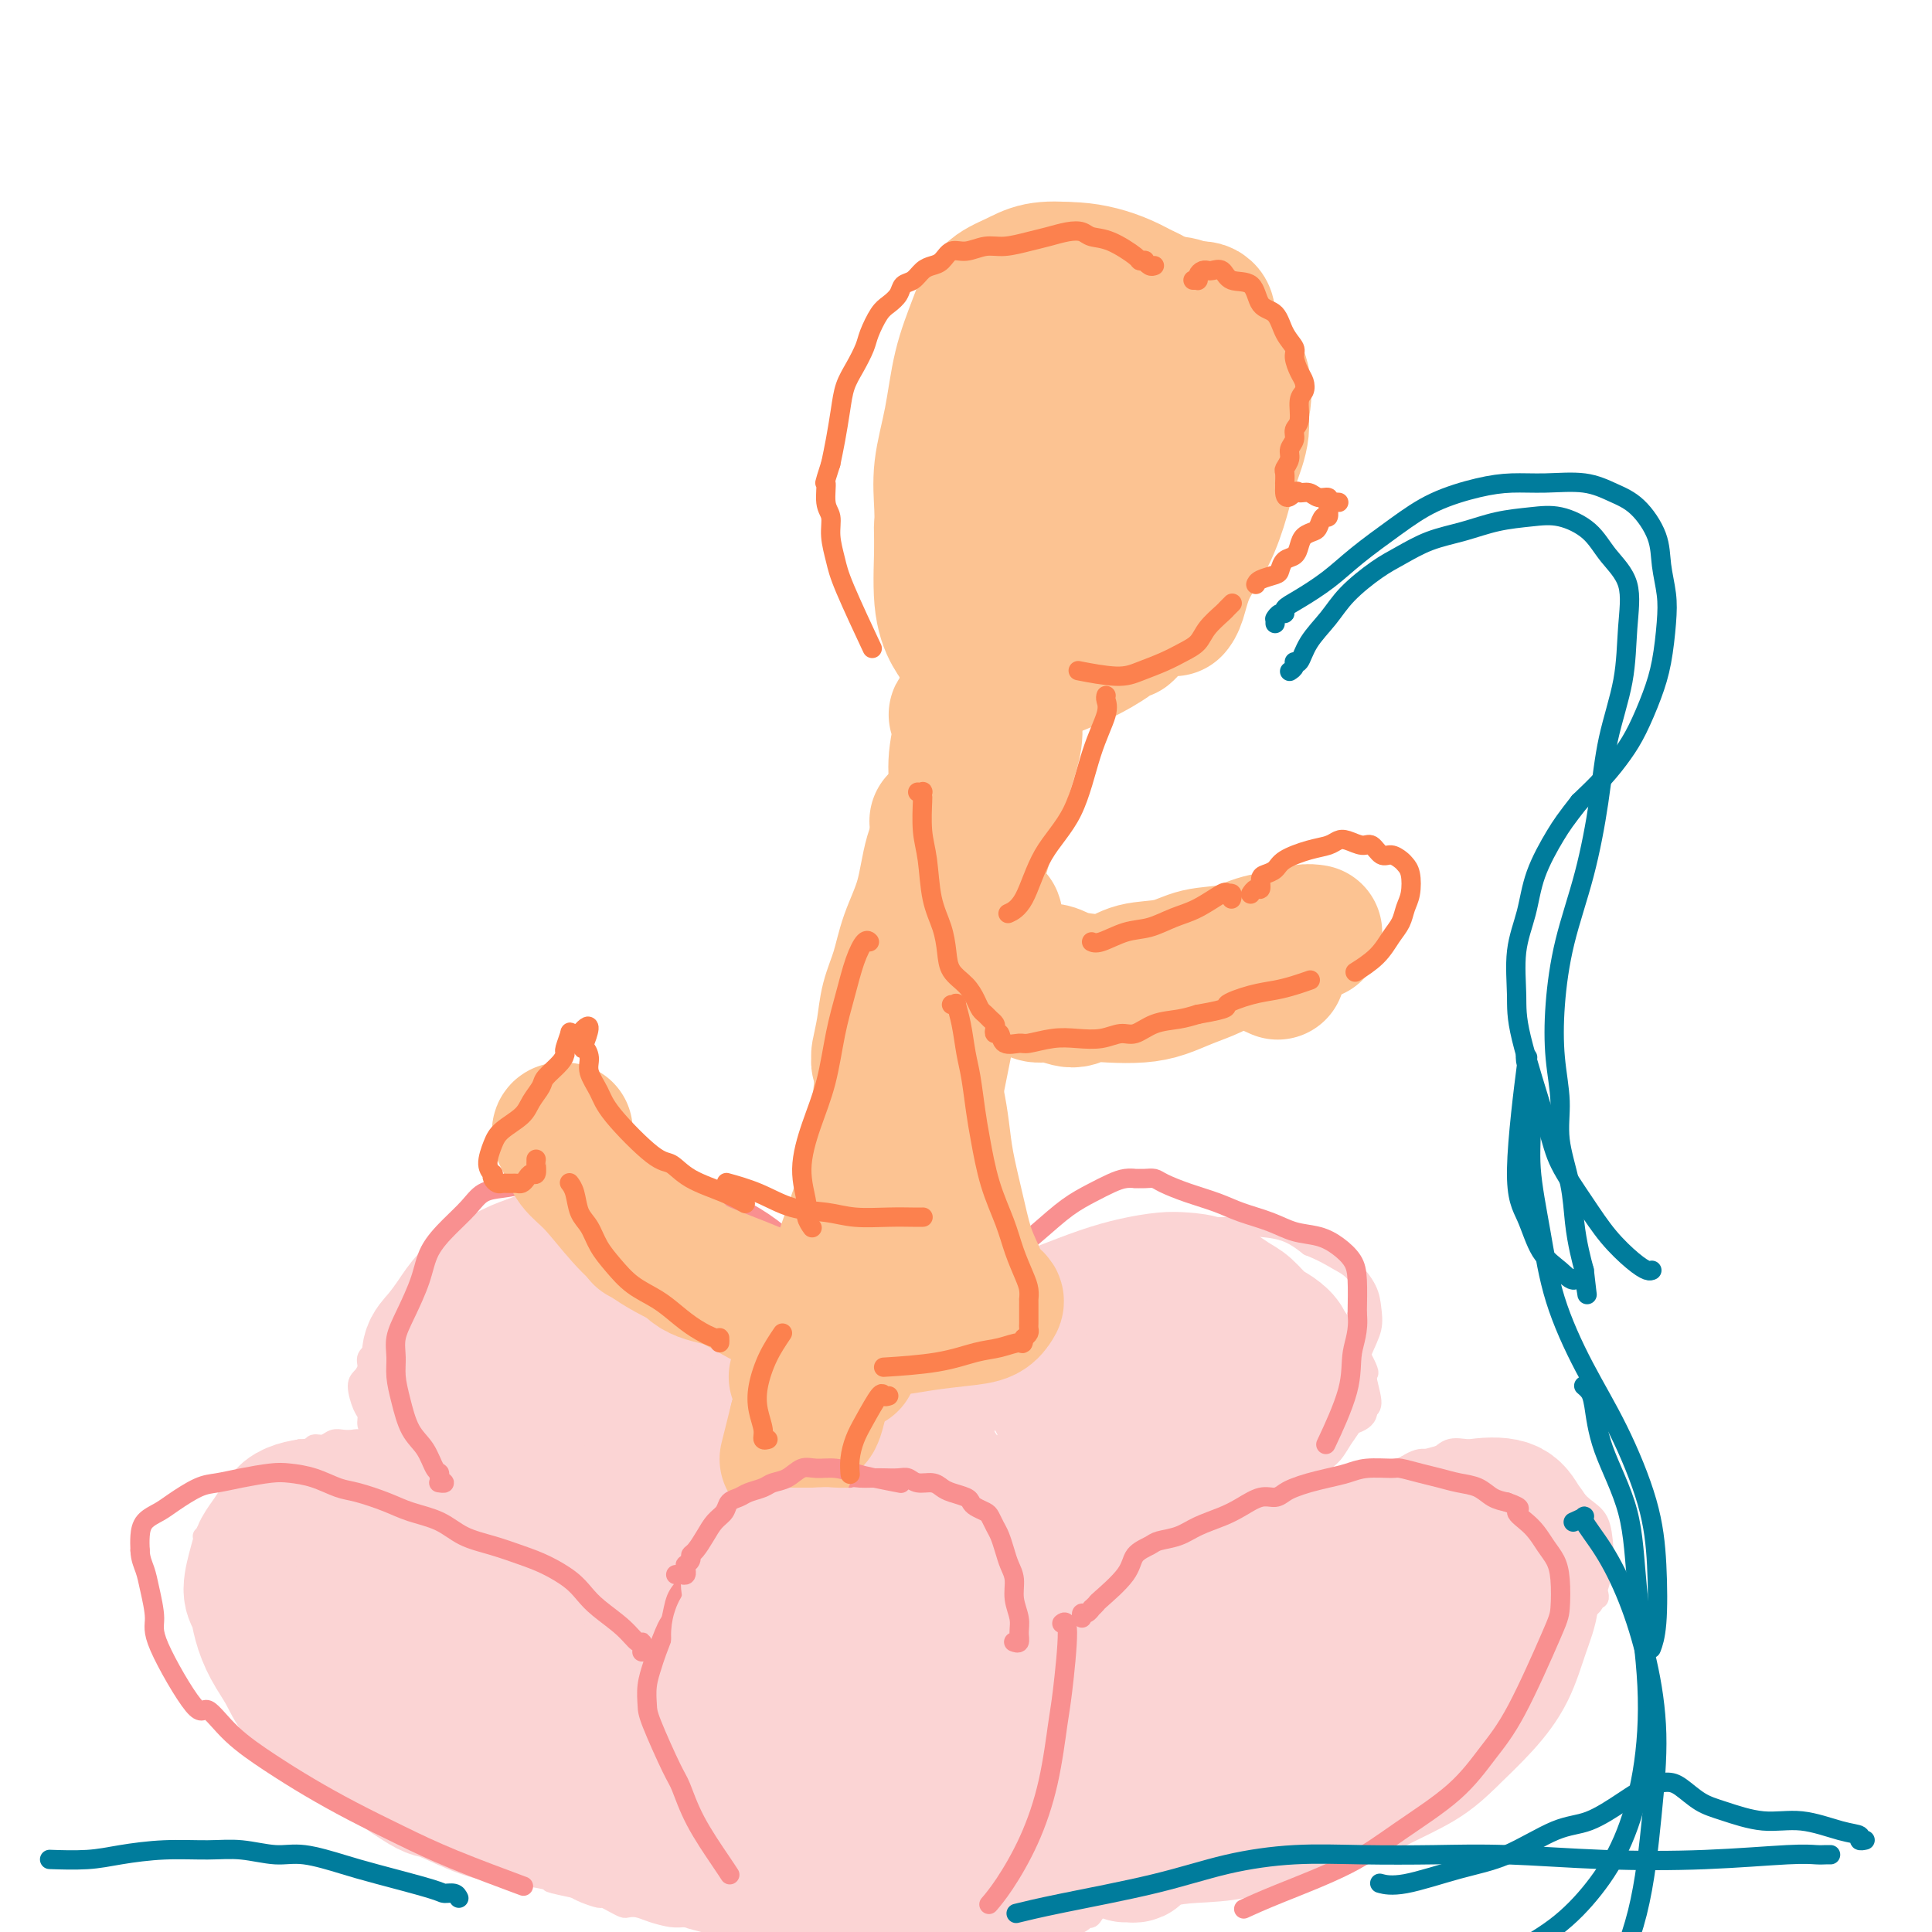 <svg viewBox='0 0 400 400' version='1.1' xmlns='http://www.w3.org/2000/svg' xmlns:xlink='http://www.w3.org/1999/xlink'><g fill='none' stroke='#FBD4D4' stroke-width='4' stroke-linecap='round' stroke-linejoin='round'><path d='M331,330c0.008,0.030 0.016,0.060 0,0c-0.016,-0.060 -0.056,-0.209 0,0c0.056,0.209 0.208,0.778 0,1c-0.208,0.222 -0.775,0.099 -1,0c-0.225,-0.099 -0.108,-0.173 0,0c0.108,0.173 0.206,0.592 0,1c-0.206,0.408 -0.716,0.803 -1,1c-0.284,0.197 -0.340,0.196 -1,1c-0.660,0.804 -1.923,2.414 -3,4c-1.077,1.586 -1.969,3.149 -3,4c-1.031,0.851 -2.202,0.989 -3,2c-0.798,1.011 -1.224,2.893 -2,4c-0.776,1.107 -1.903,1.437 -3,2c-1.097,0.563 -2.166,1.358 -3,2c-0.834,0.642 -1.435,1.132 -2,2c-0.565,0.868 -1.094,2.115 -2,3c-0.906,0.885 -2.189,1.407 -3,2c-0.811,0.593 -1.151,1.258 -2,2c-0.849,0.742 -2.205,1.560 -3,2c-0.795,0.440 -1.027,0.502 -2,1c-0.973,0.498 -2.688,1.433 -4,2c-1.312,0.567 -2.221,0.767 -3,1c-0.779,0.233 -1.426,0.500 -2,1c-0.574,0.500 -1.074,1.233 -2,2c-0.926,0.767 -2.279,1.567 -3,2c-0.721,0.433 -0.812,0.497 -1,1c-0.188,0.503 -0.474,1.443 -1,2c-0.526,0.557 -1.293,0.731 -2,1c-0.707,0.269 -1.353,0.635 -2,1'/><path d='M277,377c-5.257,3.213 -3.399,1.246 -3,1c0.399,-0.246 -0.660,1.229 -2,2c-1.340,0.771 -2.962,0.836 -4,1c-1.038,0.164 -1.493,0.425 -2,1c-0.507,0.575 -1.067,1.465 -2,2c-0.933,0.535 -2.241,0.716 -3,1c-0.759,0.284 -0.969,0.672 -2,1c-1.031,0.328 -2.881,0.596 -4,1c-1.119,0.404 -1.506,0.945 -2,1c-0.494,0.055 -1.095,-0.375 -2,0c-0.905,0.375 -2.113,1.554 -3,2c-0.887,0.446 -1.452,0.160 -2,0c-0.548,-0.160 -1.079,-0.192 -2,0c-0.921,0.192 -2.232,0.610 -3,1c-0.768,0.390 -0.993,0.753 -2,1c-1.007,0.247 -2.795,0.377 -4,1c-1.205,0.623 -1.827,1.739 -3,2c-1.173,0.261 -2.899,-0.332 -4,0c-1.101,0.332 -1.579,1.591 -2,2c-0.421,0.409 -0.784,-0.031 -1,0c-0.216,0.031 -0.284,0.534 -1,1c-0.716,0.466 -2.079,0.896 -3,1c-0.921,0.104 -1.401,-0.117 -2,0c-0.599,0.117 -1.319,0.571 -2,1c-0.681,0.429 -1.323,0.833 -2,1c-0.677,0.167 -1.389,0.097 -2,0c-0.611,-0.097 -1.123,-0.222 -2,0c-0.877,0.222 -2.121,0.791 -3,1c-0.879,0.209 -1.394,0.060 -2,0c-0.606,-0.060 -1.303,-0.030 -2,0'/><path d='M204,402c-7.282,1.852 -3.487,0.482 -3,0c0.487,-0.482 -2.334,-0.075 -4,0c-1.666,0.075 -2.178,-0.180 -3,0c-0.822,0.180 -1.953,0.796 -3,1c-1.047,0.204 -2.009,-0.003 -3,0c-0.991,0.003 -2.011,0.216 -3,0c-0.989,-0.216 -1.945,-0.861 -3,-1c-1.055,-0.139 -2.207,0.227 -3,0c-0.793,-0.227 -1.225,-1.046 -2,-1c-0.775,0.046 -1.892,0.955 -3,1c-1.108,0.045 -2.207,-0.776 -3,-1c-0.793,-0.224 -1.279,0.150 -2,0c-0.721,-0.150 -1.676,-0.824 -3,-1c-1.324,-0.176 -3.016,0.146 -4,0c-0.984,-0.146 -1.260,-0.761 -2,-1c-0.740,-0.239 -1.943,-0.102 -3,0c-1.057,0.102 -1.967,0.171 -3,0c-1.033,-0.171 -2.190,-0.581 -3,-1c-0.810,-0.419 -1.273,-0.847 -2,-1c-0.727,-0.153 -1.717,-0.031 -3,0c-1.283,0.031 -2.858,-0.030 -4,0c-1.142,0.030 -1.849,0.152 -3,0c-1.151,-0.152 -2.745,-0.579 -4,-1c-1.255,-0.421 -2.172,-0.835 -3,-1c-0.828,-0.165 -1.568,-0.082 -2,0c-0.432,0.082 -0.556,0.163 -1,0c-0.444,-0.163 -1.207,-0.568 -2,-1c-0.793,-0.432 -1.615,-0.889 -2,-1c-0.385,-0.111 -0.335,0.124 -1,0c-0.665,-0.124 -2.047,-0.607 -3,-1c-0.953,-0.393 -1.476,-0.697 -2,-1'/><path d='M119,391c-8.942,-1.885 -3.797,-1.096 -2,-1c1.797,0.096 0.245,-0.500 -1,-1c-1.245,-0.500 -2.181,-0.904 -3,-1c-0.819,-0.096 -1.519,0.115 -2,0c-0.481,-0.115 -0.744,-0.556 -1,-1c-0.256,-0.444 -0.505,-0.891 -1,-1c-0.495,-0.109 -1.236,0.122 -2,0c-0.764,-0.122 -1.552,-0.596 -2,-1c-0.448,-0.404 -0.558,-0.739 -1,-1c-0.442,-0.261 -1.218,-0.447 -2,-1c-0.782,-0.553 -1.572,-1.471 -2,-2c-0.428,-0.529 -0.496,-0.667 -1,-1c-0.504,-0.333 -1.444,-0.859 -2,-1c-0.556,-0.141 -0.727,0.103 -1,0c-0.273,-0.103 -0.650,-0.554 -1,-1c-0.350,-0.446 -0.675,-0.888 -1,-1c-0.325,-0.112 -0.650,0.106 -1,0c-0.350,-0.106 -0.725,-0.536 -1,-1c-0.275,-0.464 -0.449,-0.963 -1,-1c-0.551,-0.037 -1.481,0.388 -2,0c-0.519,-0.388 -0.629,-1.590 -1,-2c-0.371,-0.410 -1.002,-0.026 -2,0c-0.998,0.026 -2.361,-0.304 -3,-1c-0.639,-0.696 -0.552,-1.759 -1,-2c-0.448,-0.241 -1.429,0.340 -2,0c-0.571,-0.340 -0.730,-1.601 -1,-2c-0.270,-0.399 -0.650,0.064 -1,0c-0.350,-0.064 -0.671,-0.656 -1,-1c-0.329,-0.344 -0.665,-0.439 -1,-1c-0.335,-0.561 -0.667,-1.589 -1,-2c-0.333,-0.411 -0.666,-0.206 -1,0'/><path d='M74,364c-7.057,-4.356 -2.200,-1.745 -1,-1c1.200,0.745 -1.255,-0.377 -2,-1c-0.745,-0.623 0.222,-0.746 0,-1c-0.222,-0.254 -1.632,-0.640 -2,-1c-0.368,-0.360 0.304,-0.693 0,-1c-0.304,-0.307 -1.586,-0.588 -2,-1c-0.414,-0.412 0.040,-0.956 0,-1c-0.040,-0.044 -0.574,0.411 -1,0c-0.426,-0.411 -0.744,-1.687 -1,-2c-0.256,-0.313 -0.450,0.339 -1,0c-0.550,-0.339 -1.457,-1.667 -2,-2c-0.543,-0.333 -0.723,0.329 -1,0c-0.277,-0.329 -0.651,-1.650 -1,-2c-0.349,-0.350 -0.674,0.271 -1,0c-0.326,-0.271 -0.654,-1.434 -1,-2c-0.346,-0.566 -0.708,-0.537 -1,-1c-0.292,-0.463 -0.512,-1.420 -1,-2c-0.488,-0.580 -1.245,-0.784 -2,-1c-0.755,-0.216 -1.509,-0.443 -2,-1c-0.491,-0.557 -0.719,-1.444 -1,-2c-0.281,-0.556 -0.614,-0.783 -1,-1c-0.386,-0.217 -0.825,-0.426 -1,-1c-0.175,-0.574 -0.085,-1.515 0,-2c0.085,-0.485 0.163,-0.514 0,-1c-0.163,-0.486 -0.569,-1.430 -1,-2c-0.431,-0.570 -0.886,-0.768 -1,-1c-0.114,-0.232 0.113,-0.499 0,-1c-0.113,-0.501 -0.566,-1.237 -1,-2c-0.434,-0.763 -0.848,-1.551 -1,-2c-0.152,-0.449 -0.044,-0.557 0,-1c0.044,-0.443 0.022,-1.222 0,-2'/><path d='M45,326c-1.326,-2.980 -1.140,-1.430 -1,-1c0.140,0.430 0.233,-0.261 0,-1c-0.233,-0.739 -0.794,-1.526 -1,-2c-0.206,-0.474 -0.059,-0.635 0,-1c0.059,-0.365 0.030,-0.935 0,-1c-0.030,-0.065 -0.061,0.375 0,0c0.061,-0.375 0.212,-1.565 0,-2c-0.212,-0.435 -0.789,-0.117 -1,0c-0.211,0.117 -0.057,0.031 0,0c0.057,-0.031 0.016,-0.009 0,0c-0.016,0.009 -0.008,0.004 0,0'/><path d='M224,335c-0.083,-0.022 -0.166,-0.043 0,0c0.166,0.043 0.580,0.152 1,0c0.420,-0.152 0.845,-0.564 1,-1c0.155,-0.436 0.038,-0.898 0,-1c-0.038,-0.102 0.003,0.154 0,0c-0.003,-0.154 -0.048,-0.719 0,-2c0.048,-1.281 0.190,-3.277 0,-5c-0.190,-1.723 -0.712,-3.171 -1,-4c-0.288,-0.829 -0.342,-1.037 -1,-2c-0.658,-0.963 -1.918,-2.682 -3,-4c-1.082,-1.318 -1.985,-2.237 -3,-3c-1.015,-0.763 -2.143,-1.370 -3,-2c-0.857,-0.630 -1.443,-1.283 -2,-2c-0.557,-0.717 -1.086,-1.499 -2,-2c-0.914,-0.501 -2.215,-0.723 -3,-1c-0.785,-0.277 -1.056,-0.610 -2,-1c-0.944,-0.390 -2.562,-0.836 -4,-1c-1.438,-0.164 -2.696,-0.044 -4,0c-1.304,0.044 -2.655,0.012 -4,0c-1.345,-0.012 -2.685,-0.004 -4,0c-1.315,0.004 -2.605,0.003 -4,0c-1.395,-0.003 -2.894,-0.007 -4,0c-1.106,0.007 -1.818,0.024 -3,0c-1.182,-0.024 -2.832,-0.090 -4,0c-1.168,0.090 -1.852,0.335 -3,1c-1.148,0.665 -2.758,1.750 -4,2c-1.242,0.250 -2.116,-0.335 -3,0c-0.884,0.335 -1.776,1.590 -3,2c-1.224,0.410 -2.778,-0.026 -4,0c-1.222,0.026 -2.111,0.513 -3,1'/><path d='M155,310c-3.346,1.058 -1.711,0.702 -2,1c-0.289,0.298 -2.503,1.249 -4,2c-1.497,0.751 -2.277,1.303 -3,2c-0.723,0.697 -1.388,1.538 -2,2c-0.612,0.462 -1.171,0.546 -2,1c-0.829,0.454 -1.929,1.277 -3,2c-1.071,0.723 -2.115,1.344 -3,2c-0.885,0.656 -1.613,1.345 -2,2c-0.387,0.655 -0.433,1.274 -1,2c-0.567,0.726 -1.653,1.560 -2,2c-0.347,0.440 0.047,0.488 0,1c-0.047,0.512 -0.534,1.488 -1,2c-0.466,0.512 -0.909,0.561 -1,1c-0.091,0.439 0.172,1.270 0,2c-0.172,0.730 -0.778,1.360 -1,2c-0.222,0.640 -0.059,1.289 0,2c0.059,0.711 0.016,1.483 0,2c-0.016,0.517 -0.004,0.779 0,1c0.004,0.221 0.001,0.399 0,1c-0.001,0.601 -0.000,1.623 0,2c0.000,0.377 0.000,0.108 0,0c-0.000,-0.108 -0.000,-0.054 0,0'/><path d='M121,337c-0.091,-0.023 -0.183,-0.046 0,0c0.183,0.046 0.639,0.161 1,0c0.361,-0.161 0.627,-0.597 1,-1c0.373,-0.403 0.854,-0.773 1,-1c0.146,-0.227 -0.043,-0.311 0,-1c0.043,-0.689 0.318,-1.983 0,-3c-0.318,-1.017 -1.228,-1.757 -2,-3c-0.772,-1.243 -1.404,-2.990 -2,-4c-0.596,-1.010 -1.156,-1.282 -2,-2c-0.844,-0.718 -1.972,-1.883 -3,-3c-1.028,-1.117 -1.955,-2.187 -3,-3c-1.045,-0.813 -2.209,-1.367 -3,-2c-0.791,-0.633 -1.208,-1.343 -2,-2c-0.792,-0.657 -1.957,-1.260 -3,-2c-1.043,-0.740 -1.962,-1.617 -3,-2c-1.038,-0.383 -2.195,-0.273 -3,-1c-0.805,-0.727 -1.258,-2.290 -2,-3c-0.742,-0.710 -1.773,-0.568 -3,-1c-1.227,-0.432 -2.650,-1.440 -4,-2c-1.350,-0.560 -2.627,-0.672 -4,-1c-1.373,-0.328 -2.843,-0.872 -4,-1c-1.157,-0.128 -2.001,0.161 -3,0c-0.999,-0.161 -2.154,-0.771 -3,-1c-0.846,-0.229 -1.382,-0.076 -2,0c-0.618,0.076 -1.317,0.077 -2,0c-0.683,-0.077 -1.352,-0.231 -2,0c-0.648,0.231 -1.277,0.845 -2,1c-0.723,0.155 -1.541,-0.151 -2,0c-0.459,0.151 -0.560,0.757 -1,1c-0.440,0.243 -1.220,0.121 -2,0'/><path d='M62,300c-2.290,0.544 -1.514,0.903 -2,2c-0.486,1.097 -2.233,2.933 -3,4c-0.767,1.067 -0.553,1.364 -1,2c-0.447,0.636 -1.556,1.610 -2,2c-0.444,0.390 -0.222,0.195 0,0'/><path d='M233,337c0.002,0.000 0.005,0.001 0,0c-0.005,-0.001 -0.016,-0.003 0,0c0.016,0.003 0.061,0.011 0,0c-0.061,-0.011 -0.227,-0.041 0,0c0.227,0.041 0.848,0.153 1,0c0.152,-0.153 -0.165,-0.571 0,-1c0.165,-0.429 0.814,-0.870 1,-1c0.186,-0.130 -0.089,0.050 0,0c0.089,-0.050 0.544,-0.331 1,-1c0.456,-0.669 0.915,-1.726 2,-3c1.085,-1.274 2.797,-2.764 4,-4c1.203,-1.236 1.899,-2.218 3,-3c1.101,-0.782 2.609,-1.365 4,-2c1.391,-0.635 2.667,-1.321 4,-2c1.333,-0.679 2.723,-1.352 4,-2c1.277,-0.648 2.441,-1.272 4,-2c1.559,-0.728 3.511,-1.560 5,-2c1.489,-0.440 2.513,-0.488 4,-1c1.487,-0.512 3.436,-1.487 5,-2c1.564,-0.513 2.743,-0.562 4,-1c1.257,-0.438 2.591,-1.264 4,-2c1.409,-0.736 2.893,-1.382 4,-2c1.107,-0.618 1.835,-1.209 3,-2c1.165,-0.791 2.765,-1.781 4,-2c1.235,-0.219 2.105,0.332 3,0c0.895,-0.332 1.814,-1.548 3,-2c1.186,-0.452 2.637,-0.142 4,0c1.363,0.142 2.636,0.115 4,0c1.364,-0.115 2.818,-0.319 4,0c1.182,0.319 2.091,1.159 3,2'/><path d='M315,302c3.083,0.679 3.292,1.376 4,2c0.708,0.624 1.916,1.175 3,2c1.084,0.825 2.043,1.926 3,3c0.957,1.074 1.913,2.123 3,3c1.087,0.877 2.305,1.582 3,3c0.695,1.418 0.868,3.548 1,5c0.132,1.452 0.224,2.225 0,4c-0.224,1.775 -0.764,4.553 -2,7c-1.236,2.447 -3.166,4.563 -5,7c-1.834,2.437 -3.571,5.195 -5,7c-1.429,1.805 -2.551,2.659 -3,3c-0.449,0.341 -0.224,0.171 0,0'/><path d='M231,353c-0.088,0.007 -0.176,0.014 0,0c0.176,-0.014 0.618,-0.049 1,0c0.382,0.049 0.706,0.181 1,0c0.294,-0.181 0.559,-0.675 0,0c-0.559,0.675 -1.941,2.520 -3,4c-1.059,1.480 -1.794,2.594 -3,4c-1.206,1.406 -2.884,3.102 -5,5c-2.116,1.898 -4.670,3.996 -7,6c-2.330,2.004 -4.436,3.914 -7,6c-2.564,2.086 -5.588,4.349 -8,6c-2.412,1.651 -4.214,2.690 -7,4c-2.786,1.310 -6.558,2.891 -9,4c-2.442,1.109 -3.555,1.745 -4,2c-0.445,0.255 -0.223,0.127 0,0'/><path d='M124,356c-0.039,0.393 -0.079,0.786 0,1c0.079,0.214 0.275,0.248 1,1c0.725,0.752 1.977,2.223 3,4c1.023,1.777 1.815,3.860 3,6c1.185,2.140 2.761,4.336 4,7c1.239,2.664 2.141,5.794 3,8c0.859,2.206 1.674,3.487 2,4c0.326,0.513 0.163,0.256 0,0'/><path d='M76,300c-0.226,-0.304 -0.452,-0.607 0,-1c0.452,-0.393 1.583,-0.875 2,-1c0.417,-0.125 0.122,0.108 0,0c-0.122,-0.108 -0.070,-0.557 0,-1c0.070,-0.443 0.160,-0.879 0,-1c-0.160,-0.121 -0.569,0.073 -1,0c-0.431,-0.073 -0.883,-0.414 -1,-1c-0.117,-0.586 0.102,-1.417 0,-2c-0.102,-0.583 -0.526,-0.919 -1,-2c-0.474,-1.081 -0.997,-2.908 -1,-4c-0.003,-1.092 0.514,-1.451 1,-2c0.486,-0.549 0.942,-1.288 1,-2c0.058,-0.712 -0.282,-1.395 0,-2c0.282,-0.605 1.188,-1.131 2,-2c0.812,-0.869 1.532,-2.082 2,-3c0.468,-0.918 0.684,-1.540 1,-2c0.316,-0.460 0.732,-0.756 1,-1c0.268,-0.244 0.389,-0.436 1,-1c0.611,-0.564 1.711,-1.499 2,-2c0.289,-0.501 -0.232,-0.568 0,-1c0.232,-0.432 1.219,-1.229 2,-2c0.781,-0.771 1.357,-1.515 2,-2c0.643,-0.485 1.354,-0.711 2,-1c0.646,-0.289 1.229,-0.642 2,-1c0.771,-0.358 1.731,-0.723 3,-1c1.269,-0.277 2.845,-0.466 4,-1c1.155,-0.534 1.887,-1.411 3,-2c1.113,-0.589 2.607,-0.889 4,-1c1.393,-0.111 2.684,-0.032 4,0c1.316,0.032 2.658,0.016 4,0'/><path d='M115,258c2.807,-0.440 3.823,-1.040 5,-1c1.177,0.040 2.513,0.722 4,1c1.487,0.278 3.125,0.154 5,0c1.875,-0.154 3.986,-0.337 6,0c2.014,0.337 3.931,1.193 7,2c3.069,0.807 7.289,1.564 9,2c1.711,0.436 0.912,0.549 2,1c1.088,0.451 4.063,1.239 6,2c1.937,0.761 2.837,1.494 4,2c1.163,0.506 2.588,0.787 4,2c1.412,1.213 2.809,3.360 4,5c1.191,1.640 2.176,2.772 3,4c0.824,1.228 1.489,2.550 2,4c0.511,1.450 0.869,3.028 1,5c0.131,1.972 0.035,4.339 0,6c-0.035,1.661 -0.010,2.618 0,3c0.010,0.382 0.005,0.191 0,0'/><path d='M180,285c-0.082,0.090 -0.165,0.181 0,0c0.165,-0.181 0.576,-0.632 1,-1c0.424,-0.368 0.861,-0.651 1,-1c0.139,-0.349 -0.021,-0.765 0,-1c0.021,-0.235 0.222,-0.291 1,-1c0.778,-0.709 2.134,-2.072 3,-3c0.866,-0.928 1.242,-1.419 2,-2c0.758,-0.581 1.896,-1.250 3,-2c1.104,-0.750 2.172,-1.582 3,-2c0.828,-0.418 1.414,-0.422 2,-1c0.586,-0.578 1.171,-1.730 2,-2c0.829,-0.270 1.901,0.342 3,0c1.099,-0.342 2.224,-1.640 3,-2c0.776,-0.360 1.202,0.217 2,0c0.798,-0.217 1.967,-1.228 3,-2c1.033,-0.772 1.932,-1.306 3,-2c1.068,-0.694 2.307,-1.547 3,-2c0.693,-0.453 0.839,-0.507 2,-1c1.161,-0.493 3.336,-1.424 5,-2c1.664,-0.576 2.818,-0.795 4,-1c1.182,-0.205 2.393,-0.394 4,-1c1.607,-0.606 3.610,-1.627 5,-2c1.390,-0.373 2.167,-0.099 4,0c1.833,0.099 4.723,0.021 7,0c2.277,-0.021 3.940,0.015 6,0c2.060,-0.015 4.516,-0.081 7,0c2.484,0.081 4.995,0.309 7,1c2.005,0.691 3.502,1.846 5,3'/><path d='M271,258c3.078,1.228 4.774,2.298 6,3c1.226,0.702 1.983,1.035 3,2c1.017,0.965 2.292,2.564 3,4c0.708,1.436 0.847,2.711 1,4c0.153,1.289 0.321,2.592 0,4c-0.321,1.408 -1.130,2.922 -2,5c-0.870,2.078 -1.800,4.722 -3,7c-1.200,2.278 -2.669,4.190 -4,7c-1.331,2.810 -2.523,6.517 -3,8c-0.477,1.483 -0.238,0.741 0,0'/><path d='M261,315c-0.048,-0.065 -0.096,-0.131 0,0c0.096,0.131 0.335,0.458 1,0c0.665,-0.458 1.756,-1.700 2,-2c0.244,-0.300 -0.359,0.342 0,0c0.359,-0.342 1.679,-1.670 2,-2c0.321,-0.330 -0.357,0.336 0,0c0.357,-0.336 1.748,-1.675 2,-2c0.252,-0.325 -0.634,0.363 0,0c0.634,-0.363 2.789,-1.776 4,-3c1.211,-1.224 1.480,-2.260 2,-3c0.520,-0.740 1.292,-1.184 2,-2c0.708,-0.816 1.354,-2.002 2,-3c0.646,-0.998 1.294,-1.807 2,-3c0.706,-1.193 1.470,-2.770 2,-4c0.530,-1.230 0.828,-2.114 1,-3c0.172,-0.886 0.220,-1.774 0,-3c-0.220,-1.226 -0.709,-2.791 -1,-4c-0.291,-1.209 -0.386,-2.064 -1,-3c-0.614,-0.936 -1.748,-1.953 -3,-3c-1.252,-1.047 -2.623,-2.124 -4,-3c-1.377,-0.876 -2.760,-1.552 -4,-2c-1.240,-0.448 -2.338,-0.670 -4,-1c-1.662,-0.330 -3.890,-0.768 -6,-1c-2.110,-0.232 -4.102,-0.257 -6,0c-1.898,0.257 -3.700,0.797 -6,1c-2.300,0.203 -5.097,0.068 -7,0c-1.903,-0.068 -2.912,-0.070 -4,0c-1.088,0.070 -2.254,0.211 -3,0c-0.746,-0.211 -1.070,-0.775 -1,-1c0.070,-0.225 0.535,-0.113 1,0'/><path d='M234,268c-4.764,-0.395 -0.675,-0.881 1,-1c1.675,-0.119 0.936,0.129 1,0c0.064,-0.129 0.932,-0.636 2,-1c1.068,-0.364 2.338,-0.584 4,-1c1.662,-0.416 3.718,-1.028 6,-1c2.282,0.028 4.790,0.697 7,1c2.210,0.303 4.120,0.242 6,1c1.880,0.758 3.729,2.337 6,4c2.271,1.663 4.965,3.412 7,5c2.035,1.588 3.411,3.017 5,5c1.589,1.983 3.389,4.520 4,6c0.611,1.480 0.032,1.904 0,3c-0.032,1.096 0.485,2.864 0,4c-0.485,1.136 -1.970,1.640 -3,2c-1.030,0.360 -1.603,0.574 -2,1c-0.397,0.426 -0.617,1.062 -1,1c-0.383,-0.062 -0.929,-0.824 -1,-1c-0.071,-0.176 0.333,0.233 1,0c0.667,-0.233 1.597,-1.108 2,-2c0.403,-0.892 0.279,-1.802 0,-3c-0.279,-1.198 -0.713,-2.686 -1,-4c-0.287,-1.314 -0.425,-2.455 -1,-4c-0.575,-1.545 -1.585,-3.494 -3,-5c-1.415,-1.506 -3.235,-2.568 -5,-4c-1.765,-1.432 -3.476,-3.235 -5,-5c-1.524,-1.765 -2.862,-3.494 -4,-5c-1.138,-1.506 -2.076,-2.790 -3,-4c-0.924,-1.210 -1.836,-2.346 -2,-3c-0.164,-0.654 0.418,-0.827 1,-1'/><path d='M256,256c-3.236,-4.020 -0.826,-0.571 1,1c1.826,1.571 3.069,1.263 4,2c0.931,0.737 1.551,2.519 3,4c1.449,1.481 3.727,2.663 6,4c2.273,1.337 4.540,2.830 7,6c2.460,3.170 5.114,8.015 6,10c0.886,1.985 0.004,1.108 0,2c-0.004,0.892 0.870,3.554 1,5c0.130,1.446 -0.485,1.677 -1,2c-0.515,0.323 -0.930,0.740 -2,1c-1.070,0.260 -2.796,0.365 -4,0c-1.204,-0.365 -1.887,-1.200 -3,-2c-1.113,-0.800 -2.658,-1.565 -4,-3c-1.342,-1.435 -2.481,-3.539 -4,-6c-1.519,-2.461 -3.416,-5.277 -5,-8c-1.584,-2.723 -2.853,-5.352 -4,-7c-1.147,-1.648 -2.173,-2.316 -3,-3c-0.827,-0.684 -1.457,-1.383 -2,-2c-0.543,-0.617 -0.999,-1.150 -1,-1c-0.001,0.150 0.454,0.985 1,2c0.546,1.015 1.182,2.210 2,4c0.818,1.790 1.817,4.174 3,7c1.183,2.826 2.551,6.095 4,9c1.449,2.905 2.978,5.445 4,8c1.022,2.555 1.535,5.126 2,7c0.465,1.874 0.881,3.053 1,4c0.119,0.947 -0.059,1.663 0,2c0.059,0.337 0.356,0.297 0,0c-0.356,-0.297 -1.365,-0.849 -2,-2c-0.635,-1.151 -0.896,-2.900 -2,-5c-1.104,-2.100 -3.052,-4.550 -5,-7'/><path d='M259,290c-2.213,-3.257 -3.245,-5.401 -5,-8c-1.755,-2.599 -4.233,-5.653 -6,-8c-1.767,-2.347 -2.822,-3.988 -4,-5c-1.178,-1.012 -2.480,-1.397 -3,-2c-0.520,-0.603 -0.257,-1.424 0,0c0.257,1.424 0.508,5.093 1,7c0.492,1.907 1.225,2.051 2,4c0.775,1.949 1.592,5.702 3,9c1.408,3.298 3.408,6.141 5,9c1.592,2.859 2.777,5.735 4,8c1.223,2.265 2.485,3.920 3,5c0.515,1.080 0.284,1.586 0,2c-0.284,0.414 -0.622,0.735 -1,0c-0.378,-0.735 -0.795,-2.528 -2,-4c-1.205,-1.472 -3.196,-2.624 -5,-5c-1.804,-2.376 -3.421,-5.976 -5,-9c-1.579,-3.024 -3.121,-5.473 -5,-8c-1.879,-2.527 -4.096,-5.132 -6,-7c-1.904,-1.868 -3.497,-2.999 -5,-4c-1.503,-1.001 -2.916,-1.871 -4,-2c-1.084,-0.129 -1.837,0.483 -2,1c-0.163,0.517 0.266,0.939 1,2c0.734,1.061 1.773,2.759 3,5c1.227,2.241 2.644,5.023 4,8c1.356,2.977 2.653,6.148 4,9c1.347,2.852 2.745,5.384 4,8c1.255,2.616 2.367,5.317 3,7c0.633,1.683 0.788,2.348 1,3c0.212,0.652 0.480,1.291 0,1c-0.480,-0.291 -1.709,-1.512 -3,-3c-1.291,-1.488 -2.646,-3.244 -4,-5'/><path d='M237,308c-1.626,-2.504 -2.189,-5.265 -4,-8c-1.811,-2.735 -4.868,-5.443 -7,-8c-2.132,-2.557 -3.338,-4.963 -5,-7c-1.662,-2.037 -3.779,-3.706 -5,-5c-1.221,-1.294 -1.547,-2.212 -2,-3c-0.453,-0.788 -1.035,-1.446 -1,-1c0.035,0.446 0.687,1.996 1,3c0.313,1.004 0.286,1.461 1,3c0.714,1.539 2.167,4.160 4,7c1.833,2.840 4.044,5.898 6,9c1.956,3.102 3.656,6.249 5,9c1.344,2.751 2.332,5.105 3,7c0.668,1.895 1.016,3.331 1,4c-0.016,0.669 -0.397,0.572 -1,0c-0.603,-0.572 -1.428,-1.618 -3,-3c-1.572,-1.382 -3.892,-3.101 -6,-5c-2.108,-1.899 -4.003,-3.978 -6,-6c-1.997,-2.022 -4.095,-3.988 -6,-6c-1.905,-2.012 -3.617,-4.069 -5,-5c-1.383,-0.931 -2.435,-0.734 -3,-1c-0.565,-0.266 -0.641,-0.994 -1,-1c-0.359,-0.006 -1.001,0.709 -1,1c0.001,0.291 0.645,0.157 1,1c0.355,0.843 0.420,2.663 1,4c0.580,1.337 1.675,2.190 2,3c0.325,0.810 -0.119,1.578 0,2c0.119,0.422 0.801,0.498 0,0c-0.801,-0.498 -3.086,-1.571 -4,-2c-0.914,-0.429 -0.457,-0.215 0,0'/></g>
<g fill='none' stroke='#FBD4D4' stroke-width='28' stroke-linecap='round' stroke-linejoin='round'><path d='M228,357c0.105,-0.022 0.210,-0.044 0,0c-0.210,0.044 -0.736,0.153 -1,0c-0.264,-0.153 -0.267,-0.567 0,-1c0.267,-0.433 0.804,-0.886 1,-1c0.196,-0.114 0.049,0.112 0,0c-0.049,-0.112 -0.002,-0.561 0,-1c0.002,-0.439 -0.041,-0.867 0,-1c0.041,-0.133 0.167,0.030 1,-1c0.833,-1.030 2.374,-3.255 4,-5c1.626,-1.745 3.339,-3.012 5,-4c1.661,-0.988 3.272,-1.696 5,-3c1.728,-1.304 3.574,-3.203 6,-5c2.426,-1.797 5.432,-3.490 8,-5c2.568,-1.510 4.699,-2.835 7,-4c2.301,-1.165 4.771,-2.169 7,-3c2.229,-0.831 4.215,-1.491 6,-2c1.785,-0.509 3.369,-0.869 5,-1c1.631,-0.131 3.310,-0.032 5,0c1.690,0.032 3.391,-0.002 5,0c1.609,0.002 3.128,0.038 5,0c1.872,-0.038 4.098,-0.152 6,0c1.902,0.152 3.479,0.570 5,1c1.521,0.430 2.987,0.871 4,1c1.013,0.129 1.572,-0.055 2,0c0.428,0.055 0.723,0.347 1,1c0.277,0.653 0.534,1.666 1,3c0.466,1.334 1.142,2.987 1,5c-0.142,2.013 -1.100,4.385 -2,7c-0.900,2.615 -1.742,5.473 -3,8c-1.258,2.527 -2.931,4.722 -5,7c-2.069,2.278 -4.535,4.639 -7,7'/><path d='M300,360c-3.294,3.342 -5.528,4.696 -8,6c-2.472,1.304 -5.180,2.559 -8,4c-2.820,1.441 -5.751,3.068 -9,4c-3.249,0.932 -6.817,1.171 -10,2c-3.183,0.829 -5.981,2.250 -9,3c-3.019,0.750 -6.260,0.828 -9,1c-2.740,0.172 -4.980,0.438 -7,1c-2.020,0.562 -3.820,1.419 -5,2c-1.180,0.581 -1.740,0.886 -2,1c-0.260,0.114 -0.220,0.038 0,0c0.220,-0.038 0.620,-0.039 1,0c0.380,0.039 0.741,0.118 1,0c0.259,-0.118 0.415,-0.431 1,-1c0.585,-0.569 1.598,-1.393 3,-2c1.402,-0.607 3.195,-0.998 5,-2c1.805,-1.002 3.624,-2.615 6,-4c2.376,-1.385 5.308,-2.542 8,-4c2.692,-1.458 5.142,-3.216 8,-5c2.858,-1.784 6.123,-3.595 9,-5c2.877,-1.405 5.367,-2.405 8,-4c2.633,-1.595 5.411,-3.784 8,-6c2.589,-2.216 4.991,-4.460 8,-7c3.009,-2.540 6.626,-5.376 9,-8c2.374,-2.624 3.506,-5.037 5,-7c1.494,-1.963 3.351,-3.475 4,-5c0.649,-1.525 0.091,-3.061 0,-4c-0.091,-0.939 0.285,-1.279 0,-2c-0.285,-0.721 -1.231,-1.822 -2,-3c-0.769,-1.178 -1.361,-2.433 -3,-3c-1.639,-0.567 -4.325,-0.448 -7,0c-2.675,0.448 -5.337,1.224 -8,2'/><path d='M297,314c-3.414,0.954 -4.449,2.338 -7,4c-2.551,1.662 -6.618,3.603 -10,6c-3.382,2.397 -6.078,5.251 -9,8c-2.922,2.749 -6.071,5.393 -9,8c-2.929,2.607 -5.638,5.177 -9,8c-3.362,2.823 -7.378,5.899 -11,9c-3.622,3.101 -6.852,6.229 -10,9c-3.148,2.771 -6.215,5.186 -10,7c-3.785,1.814 -8.288,3.027 -11,4c-2.712,0.973 -3.632,1.707 -4,2c-0.368,0.293 -0.184,0.147 0,0'/><path d='M239,327c0.027,-0.027 0.054,-0.054 0,0c-0.054,0.054 -0.189,0.190 0,0c0.189,-0.190 0.701,-0.704 1,-1c0.299,-0.296 0.386,-0.372 1,-1c0.614,-0.628 1.757,-1.809 3,-3c1.243,-1.191 2.588,-2.393 4,-4c1.412,-1.607 2.892,-3.618 4,-5c1.108,-1.382 1.844,-2.135 3,-4c1.156,-1.865 2.731,-4.843 4,-7c1.269,-2.157 2.231,-3.491 3,-5c0.769,-1.509 1.346,-3.191 2,-5c0.654,-1.809 1.385,-3.745 2,-5c0.615,-1.255 1.112,-1.830 1,-3c-0.112,-1.170 -0.834,-2.936 -1,-4c-0.166,-1.064 0.225,-1.424 0,-2c-0.225,-0.576 -1.066,-1.366 -2,-2c-0.934,-0.634 -1.961,-1.112 -3,-2c-1.039,-0.888 -2.089,-2.186 -3,-3c-0.911,-0.814 -1.683,-1.144 -3,-2c-1.317,-0.856 -3.178,-2.238 -5,-3c-1.822,-0.762 -3.605,-0.903 -5,-1c-1.395,-0.097 -2.402,-0.151 -4,0c-1.598,0.151 -3.786,0.507 -6,1c-2.214,0.493 -4.453,1.123 -7,2c-2.547,0.877 -5.404,2.000 -8,3c-2.596,1.000 -4.933,1.876 -7,3c-2.067,1.124 -3.864,2.495 -6,4c-2.136,1.505 -4.610,3.144 -7,5c-2.390,1.856 -4.695,3.928 -7,6'/><path d='M193,289c-4.344,3.889 -5.203,6.111 -7,9c-1.797,2.889 -4.533,6.444 -7,10c-2.467,3.556 -4.664,7.111 -6,10c-1.336,2.889 -1.810,5.111 -2,6c-0.190,0.889 -0.095,0.444 0,0'/><path d='M219,290c-0.334,-0.000 -0.667,-0.000 0,0c0.667,0.000 2.336,0.001 3,0c0.664,-0.001 0.323,-0.003 1,1c0.677,1.003 2.371,3.010 3,5c0.629,1.990 0.194,3.962 -1,8c-1.194,4.038 -3.145,10.140 -6,16c-2.855,5.860 -6.613,11.476 -10,17c-3.387,5.524 -6.404,10.957 -9,14c-2.596,3.043 -4.770,3.698 -7,4c-2.230,0.302 -4.514,0.253 -5,-1c-0.486,-1.253 0.826,-3.709 2,-6c1.174,-2.291 2.210,-4.419 4,-8c1.790,-3.581 4.334,-8.617 8,-14c3.666,-5.383 8.453,-11.114 13,-17c4.547,-5.886 8.855,-11.925 13,-16c4.145,-4.075 8.129,-6.184 11,-8c2.871,-1.816 4.630,-3.338 6,-4c1.370,-0.662 2.350,-0.462 3,0c0.650,0.462 0.969,1.187 1,2c0.031,0.813 -0.228,1.715 -1,4c-0.772,2.285 -2.058,5.953 -5,11c-2.942,5.047 -7.540,11.472 -12,17c-4.460,5.528 -8.780,10.160 -13,14c-4.220,3.840 -8.338,6.889 -12,9c-3.662,2.111 -6.869,3.284 -9,4c-2.131,0.716 -3.187,0.976 -4,1c-0.813,0.024 -1.383,-0.190 -2,0c-0.617,0.190 -1.282,0.782 -2,2c-0.718,1.218 -1.491,3.062 -2,5c-0.509,1.938 -0.755,3.969 -1,6'/><path d='M186,356c-0.500,1.833 -0.250,0.917 0,0'/><path d='M171,312c-0.084,0.419 -0.167,0.838 0,1c0.167,0.162 0.585,0.066 1,0c0.415,-0.066 0.828,-0.101 1,0c0.172,0.101 0.104,0.338 0,0c-0.104,-0.338 -0.245,-1.251 -1,-3c-0.755,-1.749 -2.123,-4.335 -3,-6c-0.877,-1.665 -1.264,-2.408 -2,-4c-0.736,-1.592 -1.820,-4.031 -3,-6c-1.180,-1.969 -2.457,-3.468 -4,-5c-1.543,-1.532 -3.353,-3.099 -5,-5c-1.647,-1.901 -3.132,-4.137 -5,-6c-1.868,-1.863 -4.120,-3.353 -6,-5c-1.880,-1.647 -3.388,-3.451 -5,-5c-1.612,-1.549 -3.329,-2.844 -5,-4c-1.671,-1.156 -3.296,-2.174 -5,-3c-1.704,-0.826 -3.487,-1.460 -5,-2c-1.513,-0.540 -2.757,-0.987 -4,-1c-1.243,-0.013 -2.486,0.407 -4,1c-1.514,0.593 -3.301,1.358 -5,2c-1.699,0.642 -3.312,1.162 -5,2c-1.688,0.838 -3.451,1.994 -5,3c-1.549,1.006 -2.884,1.861 -4,3c-1.116,1.139 -2.013,2.560 -3,4c-0.987,1.440 -2.064,2.898 -3,4c-0.936,1.102 -1.729,1.849 -2,3c-0.271,1.151 -0.019,2.707 0,4c0.019,1.293 -0.197,2.321 0,4c0.197,1.679 0.805,4.007 1,6c0.195,1.993 -0.025,3.652 1,6c1.025,2.348 3.293,5.385 5,8c1.707,2.615 2.854,4.807 4,7'/><path d='M100,315c2.265,3.558 3.429,4.951 5,7c1.571,2.049 3.549,4.752 6,7c2.451,2.248 5.375,4.041 8,6c2.625,1.959 4.952,4.085 7,6c2.048,1.915 3.818,3.621 6,5c2.182,1.379 4.775,2.431 6,3c1.225,0.569 1.080,0.653 1,1c-0.080,0.347 -0.095,0.955 0,1c0.095,0.045 0.301,-0.474 0,-1c-0.301,-0.526 -1.108,-1.060 -2,-2c-0.892,-0.940 -1.869,-2.286 -3,-4c-1.131,-1.714 -2.418,-3.795 -4,-6c-1.582,-2.205 -3.461,-4.535 -5,-7c-1.539,-2.465 -2.739,-5.066 -4,-8c-1.261,-2.934 -2.581,-6.202 -4,-10c-1.419,-3.798 -2.935,-8.127 -4,-12c-1.065,-3.873 -1.679,-7.290 -2,-10c-0.321,-2.710 -0.350,-4.711 0,-6c0.350,-1.289 1.080,-1.865 2,-2c0.920,-0.135 2.032,0.171 3,1c0.968,0.829 1.794,2.181 4,4c2.206,1.819 5.793,4.104 9,7c3.207,2.896 6.035,6.404 9,10c2.965,3.596 6.066,7.281 9,11c2.934,3.719 5.700,7.472 8,10c2.300,2.528 4.133,3.832 5,5c0.867,1.168 0.768,2.200 0,2c-0.768,-0.200 -2.206,-1.631 -4,-4c-1.794,-2.369 -3.945,-5.676 -6,-9c-2.055,-3.324 -4.016,-6.664 -6,-10c-1.984,-3.336 -3.992,-6.668 -6,-10'/><path d='M138,300c-4.258,-6.049 -3.903,-5.670 -4,-6c-0.097,-0.330 -0.648,-1.367 0,-1c0.648,0.367 2.493,2.140 4,5c1.507,2.860 2.675,6.809 6,13c3.325,6.191 8.807,14.626 11,18c2.193,3.374 1.096,1.687 0,0'/><path d='M106,326c0.332,0.000 0.664,0.001 1,0c0.336,-0.001 0.675,-0.003 1,0c0.325,0.003 0.636,0.010 1,0c0.364,-0.010 0.780,-0.038 1,0c0.220,0.038 0.245,0.140 0,0c-0.245,-0.140 -0.760,-0.523 -2,-1c-1.240,-0.477 -3.206,-1.049 -5,-2c-1.794,-0.951 -3.417,-2.281 -5,-3c-1.583,-0.719 -3.125,-0.827 -5,-1c-1.875,-0.173 -4.084,-0.409 -6,-1c-1.916,-0.591 -3.538,-1.535 -5,-2c-1.462,-0.465 -2.765,-0.451 -4,-1c-1.235,-0.549 -2.404,-1.661 -4,-2c-1.596,-0.339 -3.621,0.097 -5,0c-1.379,-0.097 -2.112,-0.725 -3,-1c-0.888,-0.275 -1.929,-0.198 -3,0c-1.071,0.198 -2.170,0.515 -3,1c-0.830,0.485 -1.390,1.138 -2,2c-0.610,0.862 -1.271,1.934 -2,3c-0.729,1.066 -1.528,2.125 -2,3c-0.472,0.875 -0.619,1.566 -1,3c-0.381,1.434 -0.997,3.610 -1,5c-0.003,1.390 0.605,1.992 1,3c0.395,1.008 0.575,2.421 1,4c0.425,1.579 1.095,3.325 2,5c0.905,1.675 2.046,3.280 3,5c0.954,1.720 1.720,3.555 3,5c1.280,1.445 3.075,2.501 5,4c1.925,1.499 3.980,3.442 6,5c2.020,1.558 4.006,2.731 6,4c1.994,1.269 3.997,2.635 6,4'/><path d='M85,368c4.580,3.158 4.530,2.551 6,3c1.470,0.449 4.460,1.952 7,3c2.540,1.048 4.630,1.640 7,2c2.370,0.360 5.022,0.487 8,1c2.978,0.513 6.283,1.411 9,2c2.717,0.589 4.844,0.869 9,2c4.156,1.131 10.339,3.112 13,4c2.661,0.888 1.799,0.685 3,1c1.201,0.315 4.465,1.150 7,2c2.535,0.850 4.343,1.715 6,2c1.657,0.285 3.164,-0.008 4,0c0.836,0.008 1.001,0.319 1,0c-0.001,-0.319 -0.169,-1.269 -1,-2c-0.831,-0.731 -2.324,-1.245 -4,-2c-1.676,-0.755 -3.535,-1.753 -6,-3c-2.465,-1.247 -5.535,-2.744 -9,-4c-3.465,-1.256 -7.326,-2.270 -11,-4c-3.674,-1.730 -7.161,-4.177 -11,-6c-3.839,-1.823 -8.031,-3.021 -12,-5c-3.969,-1.979 -7.716,-4.738 -11,-7c-3.284,-2.262 -6.106,-4.027 -9,-6c-2.894,-1.973 -5.861,-4.154 -8,-6c-2.139,-1.846 -3.451,-3.358 -5,-5c-1.549,-1.642 -3.334,-3.416 -4,-5c-0.666,-1.584 -0.212,-2.979 0,-4c0.212,-1.021 0.182,-1.668 1,-2c0.818,-0.332 2.484,-0.349 4,0c1.516,0.349 2.880,1.063 5,2c2.120,0.937 4.994,2.099 8,4c3.006,1.901 6.145,4.543 10,7c3.855,2.457 8.428,4.728 13,7'/><path d='M115,349c7.681,4.590 11.384,7.065 16,10c4.616,2.935 10.146,6.329 15,9c4.854,2.671 9.034,4.620 12,6c2.966,1.380 4.720,2.190 6,3c1.280,0.810 2.087,1.618 2,2c-0.087,0.382 -1.067,0.337 -2,0c-0.933,-0.337 -1.820,-0.966 -3,-2c-1.180,-1.034 -2.655,-2.472 -4,-4c-1.345,-1.528 -2.561,-3.147 -4,-5c-1.439,-1.853 -3.103,-3.939 -4,-6c-0.897,-2.061 -1.029,-4.095 -1,-7c0.029,-2.905 0.219,-6.681 1,-10c0.781,-3.319 2.154,-6.183 4,-9c1.846,-2.817 4.165,-5.588 7,-8c2.835,-2.412 6.185,-4.464 9,-6c2.815,-1.536 5.094,-2.555 8,-3c2.906,-0.445 6.438,-0.314 9,1c2.562,1.314 4.155,3.812 6,7c1.845,3.188 3.943,7.067 5,11c1.057,3.933 1.073,7.919 1,12c-0.073,4.081 -0.234,8.257 -1,12c-0.766,3.743 -2.137,7.053 -4,10c-1.863,2.947 -4.218,5.531 -6,7c-1.782,1.469 -2.991,1.823 -5,2c-2.009,0.177 -4.817,0.178 -7,0c-2.183,-0.178 -3.740,-0.534 -5,-2c-1.260,-1.466 -2.224,-4.042 -3,-7c-0.776,-2.958 -1.363,-6.296 -1,-10c0.363,-3.704 1.675,-7.772 3,-13c1.325,-5.228 2.662,-11.614 4,-18'/><path d='M173,331c2.282,-9.783 4.987,-13.740 7,-17c2.013,-3.260 3.334,-5.824 5,-7c1.666,-1.176 3.677,-0.963 5,0c1.323,0.963 1.958,2.678 3,5c1.042,2.322 2.490,5.252 4,10c1.510,4.748 3.081,11.313 4,18c0.919,6.687 1.185,13.496 1,20c-0.185,6.504 -0.823,12.703 -2,18c-1.177,5.297 -2.894,9.692 -4,12c-1.106,2.308 -1.602,2.528 -3,3c-1.398,0.472 -3.698,1.197 -5,1c-1.302,-0.197 -1.605,-1.315 -2,-2c-0.395,-0.685 -0.882,-0.935 -1,-2c-0.118,-1.065 0.134,-2.943 1,-4c0.866,-1.057 2.346,-1.293 4,-2c1.654,-0.707 3.482,-1.885 6,-3c2.518,-1.115 5.727,-2.167 9,-3c3.273,-0.833 6.610,-1.447 10,-2c3.390,-0.553 6.833,-1.046 9,-1c2.167,0.046 3.059,0.631 4,1c0.941,0.369 1.930,0.523 2,1c0.070,0.477 -0.778,1.277 -2,2c-1.222,0.723 -2.816,1.368 -5,2c-2.184,0.632 -4.956,1.252 -8,2c-3.044,0.748 -6.358,1.624 -11,3c-4.642,1.376 -10.612,3.250 -13,4c-2.388,0.750 -1.194,0.375 0,0'/><path d='M222,378c0.118,0.292 0.236,0.584 0,1c-0.236,0.416 -0.826,0.957 -2,2c-1.174,1.043 -2.931,2.589 -7,5c-4.069,2.411 -10.448,5.689 -13,7c-2.552,1.311 -1.276,0.656 0,0'/></g>
<g fill='none' stroke='#F99090' stroke-width='4' stroke-linecap='round' stroke-linejoin='round'><path d='M210,340c-0.116,-0.043 -0.231,-0.086 0,0c0.231,0.086 0.809,0.301 1,0c0.191,-0.301 -0.004,-1.119 0,-2c0.004,-0.881 0.208,-1.824 0,-3c-0.208,-1.176 -0.829,-2.584 -1,-4c-0.171,-1.416 0.109,-2.840 0,-4c-0.109,-1.160 -0.607,-2.055 -1,-3c-0.393,-0.945 -0.682,-1.941 -1,-3c-0.318,-1.059 -0.666,-2.182 -1,-3c-0.334,-0.818 -0.653,-1.333 -1,-2c-0.347,-0.667 -0.721,-1.488 -1,-2c-0.279,-0.512 -0.463,-0.715 -1,-1c-0.537,-0.285 -1.428,-0.654 -2,-1c-0.572,-0.346 -0.824,-0.671 -1,-1c-0.176,-0.329 -0.277,-0.661 -1,-1c-0.723,-0.339 -2.067,-0.683 -3,-1c-0.933,-0.317 -1.456,-0.607 -2,-1c-0.544,-0.393 -1.108,-0.890 -2,-1c-0.892,-0.110 -2.111,0.167 -3,0c-0.889,-0.167 -1.450,-0.776 -2,-1c-0.550,-0.224 -1.091,-0.061 -2,0c-0.909,0.061 -2.187,0.020 -3,0c-0.813,-0.020 -1.162,-0.019 -2,0c-0.838,0.019 -2.164,0.058 -3,0c-0.836,-0.058 -1.183,-0.211 -2,0c-0.817,0.211 -2.105,0.788 -3,1c-0.895,0.212 -1.399,0.061 -2,0c-0.601,-0.061 -1.301,-0.030 -2,0'/><path d='M169,307c-4.255,-0.045 -2.894,-0.156 -3,0c-0.106,0.156 -1.680,0.580 -3,1c-1.320,0.420 -2.385,0.834 -3,1c-0.615,0.166 -0.781,0.082 -1,0c-0.219,-0.082 -0.491,-0.162 -1,0c-0.509,0.162 -1.254,0.567 -2,1c-0.746,0.433 -1.493,0.895 -2,1c-0.507,0.105 -0.772,-0.146 -1,0c-0.228,0.146 -0.417,0.688 -1,1c-0.583,0.312 -1.559,0.394 -2,1c-0.441,0.606 -0.345,1.735 -1,3c-0.655,1.265 -2.059,2.665 -3,4c-0.941,1.335 -1.417,2.606 -2,4c-0.583,1.394 -1.273,2.912 -2,4c-0.727,1.088 -1.490,1.746 -2,3c-0.510,1.254 -0.767,3.104 -1,4c-0.233,0.896 -0.441,0.838 -1,2c-0.559,1.162 -1.470,3.544 -2,5c-0.530,1.456 -0.678,1.987 -1,3c-0.322,1.013 -0.816,2.508 -1,4c-0.184,1.492 -0.057,2.979 0,4c0.057,1.021 0.042,1.575 1,4c0.958,2.425 2.887,6.720 4,9c1.113,2.280 1.409,2.545 2,4c0.591,1.455 1.478,4.101 3,7c1.522,2.899 3.679,6.050 5,8c1.321,1.950 1.806,2.700 2,3c0.194,0.300 0.097,0.150 0,0'/><path d='M220,336c-0.138,0.101 -0.276,0.202 0,0c0.276,-0.202 0.967,-0.708 1,2c0.033,2.708 -0.592,8.629 -1,12c-0.408,3.371 -0.600,4.193 -1,7c-0.400,2.807 -1.008,7.600 -2,12c-0.992,4.400 -2.369,8.406 -4,12c-1.631,3.594 -3.516,6.775 -5,9c-1.484,2.225 -2.567,3.493 -3,4c-0.433,0.507 -0.217,0.254 0,0'/><path d='M224,335c-0.081,-0.455 -0.161,-0.910 0,-1c0.161,-0.090 0.564,0.187 1,0c0.436,-0.187 0.905,-0.836 1,-1c0.095,-0.164 -0.184,0.157 0,0c0.184,-0.157 0.830,-0.791 1,-1c0.170,-0.209 -0.136,0.007 1,-1c1.136,-1.007 3.714,-3.239 5,-5c1.286,-1.761 1.280,-3.052 2,-4c0.720,-0.948 2.166,-1.552 3,-2c0.834,-0.448 1.054,-0.738 2,-1c0.946,-0.262 2.616,-0.495 4,-1c1.384,-0.505 2.482,-1.283 4,-2c1.518,-0.717 3.457,-1.372 5,-2c1.543,-0.628 2.692,-1.229 4,-2c1.308,-0.771 2.775,-1.712 4,-2c1.225,-0.288 2.207,0.078 3,0c0.793,-0.078 1.398,-0.598 2,-1c0.602,-0.402 1.201,-0.686 2,-1c0.799,-0.314 1.797,-0.658 3,-1c1.203,-0.342 2.610,-0.681 4,-1c1.390,-0.319 2.763,-0.618 4,-1c1.237,-0.382 2.340,-0.845 4,-1c1.660,-0.155 3.878,0.000 5,0c1.122,-0.000 1.147,-0.156 2,0c0.853,0.156 2.535,0.623 4,1c1.465,0.377 2.713,0.665 4,1c1.287,0.335 2.613,0.719 4,1c1.387,0.281 2.835,0.460 4,1c1.165,0.540 2.047,1.440 3,2c0.953,0.560 1.976,0.780 3,1'/><path d='M312,311c4.025,1.409 2.087,1.431 2,2c-0.087,0.569 1.676,1.686 3,3c1.324,1.314 2.209,2.827 3,4c0.791,1.173 1.486,2.006 2,3c0.514,0.994 0.845,2.149 1,4c0.155,1.851 0.133,4.397 0,6c-0.133,1.603 -0.377,2.265 -2,6c-1.623,3.735 -4.625,10.545 -7,15c-2.375,4.455 -4.125,6.554 -6,9c-1.875,2.446 -3.876,5.237 -7,8c-3.124,2.763 -7.370,5.497 -11,8c-3.630,2.503 -6.643,4.774 -11,7c-4.357,2.226 -10.058,4.407 -14,6c-3.942,1.593 -6.126,2.598 -7,3c-0.874,0.402 -0.437,0.201 0,0'/><path d='M133,342c0.028,-0.002 0.056,-0.003 0,0c-0.056,0.003 -0.197,0.011 0,0c0.197,-0.011 0.730,-0.039 1,0c0.270,0.039 0.276,0.146 0,0c-0.276,-0.146 -0.833,-0.546 -1,-1c-0.167,-0.454 0.055,-0.964 0,-1c-0.055,-0.036 -0.386,0.402 -1,0c-0.614,-0.402 -1.510,-1.644 -3,-3c-1.490,-1.356 -3.572,-2.824 -5,-4c-1.428,-1.176 -2.200,-2.058 -3,-3c-0.800,-0.942 -1.627,-1.942 -3,-3c-1.373,-1.058 -3.292,-2.174 -5,-3c-1.708,-0.826 -3.205,-1.362 -5,-2c-1.795,-0.638 -3.888,-1.378 -6,-2c-2.112,-0.622 -4.242,-1.126 -6,-2c-1.758,-0.874 -3.144,-2.117 -5,-3c-1.856,-0.883 -4.182,-1.406 -6,-2c-1.818,-0.594 -3.126,-1.259 -5,-2c-1.874,-0.741 -4.312,-1.558 -6,-2c-1.688,-0.442 -2.624,-0.508 -4,-1c-1.376,-0.492 -3.190,-1.410 -5,-2c-1.810,-0.590 -3.616,-0.850 -5,-1c-1.384,-0.150 -2.345,-0.188 -4,0c-1.655,0.188 -4.003,0.603 -6,1c-1.997,0.397 -3.642,0.777 -5,1c-1.358,0.223 -2.431,0.289 -4,1c-1.569,0.711 -3.636,2.066 -5,3c-1.364,0.934 -2.025,1.446 -3,2c-0.975,0.554 -2.262,1.149 -3,2c-0.738,0.851 -0.925,1.957 -1,3c-0.075,1.043 -0.037,2.021 0,3'/><path d='M29,321c0.031,1.677 0.607,2.869 1,4c0.393,1.131 0.603,2.201 1,4c0.397,1.799 0.980,4.328 1,6c0.020,1.672 -0.525,2.487 1,6c1.525,3.513 5.118,9.723 7,12c1.882,2.277 2.053,0.621 3,1c0.947,0.379 2.668,2.792 5,5c2.332,2.208 5.273,4.209 8,6c2.727,1.791 5.241,3.370 8,5c2.759,1.630 5.764,3.310 9,5c3.236,1.690 6.702,3.391 10,5c3.298,1.609 6.426,3.125 11,5c4.574,1.875 10.592,4.107 13,5c2.408,0.893 1.204,0.446 0,0'/><path d='M91,307c-0.145,-0.022 -0.290,-0.045 0,0c0.290,0.045 1.015,0.157 1,0c-0.015,-0.157 -0.770,-0.584 -1,-1c-0.230,-0.416 0.065,-0.820 0,-1c-0.065,-0.180 -0.491,-0.137 -1,-1c-0.509,-0.863 -1.103,-2.632 -2,-4c-0.897,-1.368 -2.098,-2.336 -3,-4c-0.902,-1.664 -1.505,-4.024 -2,-6c-0.495,-1.976 -0.883,-3.566 -1,-5c-0.117,-1.434 0.036,-2.710 0,-4c-0.036,-1.290 -0.261,-2.592 0,-4c0.261,-1.408 1.007,-2.922 2,-5c0.993,-2.078 2.232,-4.721 3,-7c0.768,-2.279 1.065,-4.193 2,-6c0.935,-1.807 2.509,-3.505 4,-5c1.491,-1.495 2.900,-2.785 4,-4c1.100,-1.215 1.891,-2.353 3,-3c1.109,-0.647 2.535,-0.802 4,-1c1.465,-0.198 2.970,-0.439 5,-1c2.030,-0.561 4.585,-1.441 7,-2c2.415,-0.559 4.688,-0.797 7,-1c2.312,-0.203 4.662,-0.372 7,0c2.338,0.372 4.665,1.286 7,2c2.335,0.714 4.679,1.227 7,2c2.321,0.773 4.620,1.805 7,3c2.380,1.195 4.842,2.552 7,4c2.158,1.448 4.011,2.986 6,5c1.989,2.014 4.112,4.504 6,7c1.888,2.496 3.539,4.999 5,8c1.461,3.001 2.730,6.501 4,10'/><path d='M179,283c1.622,3.689 1.178,3.911 1,4c-0.178,0.089 -0.089,0.044 0,0'/><path d='M181,286c-0.119,-0.416 -0.238,-0.833 0,-1c0.238,-0.167 0.832,-0.085 1,0c0.168,0.085 -0.090,0.172 0,0c0.090,-0.172 0.529,-0.603 1,-1c0.471,-0.397 0.974,-0.759 1,-1c0.026,-0.241 -0.423,-0.359 0,-1c0.423,-0.641 1.720,-1.804 3,-3c1.280,-1.196 2.543,-2.426 4,-4c1.457,-1.574 3.109,-3.492 5,-5c1.891,-1.508 4.021,-2.606 6,-4c1.979,-1.394 3.807,-3.084 6,-5c2.193,-1.916 4.751,-4.058 7,-6c2.249,-1.942 4.190,-3.683 6,-5c1.810,-1.317 3.489,-2.209 5,-3c1.511,-0.791 2.856,-1.480 4,-2c1.144,-0.520 2.089,-0.872 3,-1c0.911,-0.128 1.789,-0.032 2,0c0.211,0.032 -0.245,0.000 0,0c0.245,-0.000 1.191,0.030 2,0c0.809,-0.030 1.481,-0.121 2,0c0.519,0.121 0.886,0.455 2,1c1.114,0.545 2.975,1.302 5,2c2.025,0.698 4.215,1.338 6,2c1.785,0.662 3.166,1.345 5,2c1.834,0.655 4.120,1.280 6,2c1.880,0.720 3.355,1.533 5,2c1.645,0.467 3.460,0.586 5,1c1.540,0.414 2.805,1.121 4,2c1.195,0.879 2.322,1.929 3,3c0.678,1.071 0.908,2.163 1,4c0.092,1.837 0.046,4.418 0,7'/><path d='M281,272c0.389,3.652 -0.638,5.783 -1,8c-0.362,2.217 -0.059,4.520 -1,8c-0.941,3.480 -3.126,8.137 -4,10c-0.874,1.863 -0.437,0.931 0,0'/></g>
<g fill='none' stroke='#FCC392' stroke-width='4' stroke-linecap='round' stroke-linejoin='round'><path d='M195,152c-0.212,-0.117 -0.424,-0.233 0,0c0.424,0.233 1.484,0.816 2,1c0.516,0.184 0.488,-0.032 1,1c0.512,1.032 1.564,3.312 2,5c0.436,1.688 0.257,2.783 0,4c-0.257,1.217 -0.591,2.555 -1,4c-0.409,1.445 -0.892,2.997 -1,5c-0.108,2.003 0.159,4.458 0,7c-0.159,2.542 -0.745,5.172 -1,8c-0.255,2.828 -0.179,5.853 0,8c0.179,2.147 0.463,3.417 0,5c-0.463,1.583 -1.671,3.479 -2,6c-0.329,2.521 0.220,5.667 0,8c-0.220,2.333 -1.210,3.854 -2,6c-0.790,2.146 -1.380,4.916 -2,7c-0.620,2.084 -1.269,3.482 -2,5c-0.731,1.518 -1.544,3.156 -2,5c-0.456,1.844 -0.557,3.896 -1,6c-0.443,2.104 -1.230,4.262 -2,6c-0.770,1.738 -1.524,3.056 -2,4c-0.476,0.944 -0.674,1.514 -1,2c-0.326,0.486 -0.781,0.887 -1,1c-0.219,0.113 -0.203,-0.063 0,0c0.203,0.063 0.594,0.365 1,0c0.406,-0.365 0.829,-1.395 1,-2c0.171,-0.605 0.090,-0.784 0,-2c-0.090,-1.216 -0.190,-3.470 0,-5c0.190,-1.530 0.669,-2.338 1,-4c0.331,-1.662 0.512,-4.178 1,-6c0.488,-1.822 1.282,-2.949 2,-5c0.718,-2.051 1.359,-5.025 2,-8'/><path d='M188,224c1.787,-6.180 2.256,-5.630 3,-7c0.744,-1.370 1.765,-4.659 2,-7c0.235,-2.341 -0.315,-3.734 0,-5c0.315,-1.266 1.496,-2.406 2,-3c0.504,-0.594 0.331,-0.644 0,-1c-0.331,-0.356 -0.820,-1.019 -1,-1c-0.180,0.019 -0.051,0.720 0,1c0.051,0.280 0.026,0.140 0,0'/></g>
<g fill='none' stroke='#FCC392' stroke-width='28' stroke-linecap='round' stroke-linejoin='round'><path d='M201,147c-0.442,-0.112 -0.884,-0.224 -1,0c-0.116,0.224 0.094,0.785 0,1c-0.094,0.215 -0.494,0.085 -1,0c-0.506,-0.085 -1.120,-0.125 -1,0c0.120,0.125 0.972,0.415 1,2c0.028,1.585 -0.768,4.466 -1,7c-0.232,2.534 0.101,4.720 0,7c-0.101,2.280 -0.636,4.654 -1,7c-0.364,2.346 -0.559,4.663 -1,8c-0.441,3.337 -1.130,7.695 -2,11c-0.870,3.305 -1.920,5.557 -3,8c-1.080,2.443 -2.188,5.076 -3,7c-0.812,1.924 -1.328,3.139 -2,5c-0.672,1.861 -1.502,4.369 -2,6c-0.498,1.631 -0.666,2.384 -1,3c-0.334,0.616 -0.833,1.093 -1,1c-0.167,-0.093 0.000,-0.756 0,-1c-0.000,-0.244 -0.167,-0.068 0,-1c0.167,-0.932 0.667,-2.972 1,-5c0.333,-2.028 0.497,-4.043 1,-6c0.503,-1.957 1.345,-3.857 2,-6c0.655,-2.143 1.124,-4.529 2,-7c0.876,-2.471 2.161,-5.027 3,-8c0.839,-2.973 1.233,-6.362 2,-9c0.767,-2.638 1.907,-4.525 3,-7c1.093,-2.475 2.138,-5.540 3,-8c0.862,-2.460 1.540,-4.316 2,-6c0.460,-1.684 0.703,-3.195 1,-4c0.297,-0.805 0.649,-0.902 1,-1'/><path d='M203,151c3.155,-10.740 1.042,-3.591 0,-1c-1.042,2.591 -1.014,0.625 -1,0c0.014,-0.625 0.013,0.093 0,1c-0.013,0.907 -0.039,2.003 0,3c0.039,0.997 0.144,1.894 0,6c-0.144,4.106 -0.538,11.422 -1,15c-0.462,3.578 -0.991,3.417 -1,6c-0.009,2.583 0.501,7.909 0,12c-0.501,4.091 -2.012,6.948 -3,10c-0.988,3.052 -1.453,6.299 -2,9c-0.547,2.701 -1.175,4.857 -2,7c-0.825,2.143 -1.845,4.275 -3,6c-1.155,1.725 -2.444,3.045 -3,4c-0.556,0.955 -0.378,1.547 -1,2c-0.622,0.453 -2.042,0.768 -2,1c0.042,0.232 1.548,0.380 2,0c0.452,-0.380 -0.149,-1.289 0,-2c0.149,-0.711 1.046,-1.223 2,-3c0.954,-1.777 1.963,-4.820 3,-8c1.037,-3.180 2.102,-6.497 3,-10c0.898,-3.503 1.627,-7.193 3,-12c1.373,-4.807 3.388,-10.732 5,-16c1.612,-5.268 2.822,-9.878 4,-14c1.178,-4.122 2.326,-7.754 3,-10c0.674,-2.246 0.874,-3.105 1,-4c0.126,-0.895 0.179,-1.827 0,-2c-0.179,-0.173 -0.589,0.414 -1,1'/><path d='M209,152c2.657,-10.097 0.298,-1.838 -1,2c-1.298,3.838 -1.536,3.256 -2,5c-0.464,1.744 -1.155,5.815 -2,11c-0.845,5.185 -1.845,11.482 -3,18c-1.155,6.518 -2.465,13.255 -4,21c-1.535,7.745 -3.296,16.499 -4,20c-0.704,3.501 -0.352,1.751 0,0'/><path d='M184,221c0.012,0.203 0.024,0.406 0,1c-0.024,0.594 -0.083,1.579 0,3c0.083,1.421 0.309,3.277 0,6c-0.309,2.723 -1.152,6.313 -2,10c-0.848,3.687 -1.699,7.470 -3,11c-1.301,3.530 -3.052,6.806 -4,10c-0.948,3.194 -1.095,6.305 -2,9c-0.905,2.695 -2.569,4.972 -4,7c-1.431,2.028 -2.631,3.806 -3,5c-0.369,1.194 0.092,1.803 0,2c-0.092,0.197 -0.736,-0.017 -1,0c-0.264,0.017 -0.147,0.265 0,0c0.147,-0.265 0.325,-1.045 1,-2c0.675,-0.955 1.847,-2.087 3,-5c1.153,-2.913 2.287,-7.607 4,-13c1.713,-5.393 4.004,-11.483 6,-17c1.996,-5.517 3.698,-10.459 5,-15c1.302,-4.541 2.203,-8.681 3,-12c0.797,-3.319 1.491,-5.816 2,-8c0.509,-2.184 0.834,-4.055 1,-5c0.166,-0.945 0.175,-0.963 0,-1c-0.175,-0.037 -0.534,-0.091 -1,0c-0.466,0.091 -1.041,0.328 -1,1c0.041,0.672 0.697,1.779 1,4c0.303,2.221 0.255,5.555 0,9c-0.255,3.445 -0.715,7.000 -1,11c-0.285,4.000 -0.396,8.443 -1,13c-0.604,4.557 -1.701,9.227 -3,14c-1.299,4.773 -2.800,9.649 -4,13c-1.200,3.351 -2.100,5.175 -3,7'/><path d='M177,279c-1.667,5.667 -0.833,2.833 0,0'/><path d='M186,234c0.049,-0.250 0.098,-0.499 0,0c-0.098,0.499 -0.344,1.748 -1,4c-0.656,2.252 -1.724,5.509 -3,9c-1.276,3.491 -2.762,7.216 -4,11c-1.238,3.784 -2.230,7.627 -3,11c-0.770,3.373 -1.319,6.278 -2,9c-0.681,2.722 -1.493,5.262 -2,7c-0.507,1.738 -0.710,2.674 -1,4c-0.290,1.326 -0.668,3.042 -1,4c-0.332,0.958 -0.620,1.160 -1,1c-0.380,-0.160 -0.853,-0.681 -1,-1c-0.147,-0.319 0.031,-0.436 0,-1c-0.031,-0.564 -0.273,-1.575 0,-3c0.273,-1.425 1.059,-3.262 2,-6c0.941,-2.738 2.035,-6.375 3,-10c0.965,-3.625 1.799,-7.237 3,-11c1.201,-3.763 2.769,-7.676 4,-12c1.231,-4.324 2.124,-9.060 3,-13c0.876,-3.940 1.734,-7.083 2,-10c0.266,-2.917 -0.061,-5.608 0,-8c0.061,-2.392 0.511,-4.485 1,-6c0.489,-1.515 1.019,-2.451 1,-3c-0.019,-0.549 -0.586,-0.712 -1,0c-0.414,0.712 -0.677,2.297 -1,4c-0.323,1.703 -0.708,3.524 -1,6c-0.292,2.476 -0.493,5.608 -1,10c-0.507,4.392 -1.322,10.043 -3,16c-1.678,5.957 -4.221,12.219 -6,18c-1.779,5.781 -2.794,11.080 -4,16c-1.206,4.920 -2.603,9.460 -4,14'/><path d='M165,294c-3.500,14.000 -1.750,7.000 0,0'/><path d='M193,223c0.023,-0.030 0.047,-0.059 0,0c-0.047,0.059 -0.164,0.207 0,1c0.164,0.793 0.610,2.231 1,4c0.390,1.769 0.723,3.869 1,6c0.277,2.131 0.496,4.293 1,7c0.504,2.707 1.291,5.958 2,9c0.709,3.042 1.340,5.875 2,8c0.660,2.125 1.350,3.543 2,5c0.650,1.457 1.262,2.954 2,4c0.738,1.046 1.603,1.642 2,2c0.397,0.358 0.325,0.478 0,1c-0.325,0.522 -0.905,1.445 -2,2c-1.095,0.555 -2.705,0.743 -5,1c-2.295,0.257 -5.275,0.582 -8,1c-2.725,0.418 -5.197,0.928 -8,1c-2.803,0.072 -5.938,-0.293 -9,-1c-3.062,-0.707 -6.049,-1.757 -9,-3c-2.951,-1.243 -5.864,-2.678 -9,-4c-3.136,-1.322 -6.496,-2.530 -10,-4c-3.504,-1.470 -7.152,-3.202 -10,-5c-2.848,-1.798 -4.896,-3.661 -7,-6c-2.104,-2.339 -4.263,-5.152 -6,-7c-1.737,-1.848 -3.050,-2.730 -4,-4c-0.950,-1.270 -1.536,-2.929 -2,-4c-0.464,-1.071 -0.805,-1.555 -1,-2c-0.195,-0.445 -0.245,-0.851 0,-1c0.245,-0.149 0.784,-0.043 1,0c0.216,0.043 0.108,0.021 0,0'/><path d='M133,256c-0.241,-0.006 -0.483,-0.012 0,0c0.483,0.012 1.689,0.042 2,0c0.311,-0.042 -0.274,-0.155 0,0c0.274,0.155 1.408,0.579 2,1c0.592,0.421 0.642,0.840 1,1c0.358,0.160 1.024,0.063 2,1c0.976,0.937 2.262,2.909 4,4c1.738,1.091 3.926,1.300 6,2c2.074,0.700 4.032,1.890 6,3c1.968,1.110 3.947,2.141 6,3c2.053,0.859 4.181,1.547 6,2c1.819,0.453 3.328,0.671 5,1c1.672,0.329 3.506,0.768 5,1c1.494,0.232 2.649,0.258 4,0c1.351,-0.258 2.898,-0.801 4,-1c1.102,-0.199 1.758,-0.054 2,0c0.242,0.054 0.069,0.015 0,0c-0.069,-0.015 -0.035,-0.008 0,0'/><path d='M194,170c0.479,-0.121 0.958,-0.242 1,0c0.042,0.242 -0.351,0.847 0,2c0.351,1.153 1.448,2.855 2,5c0.552,2.145 0.559,4.735 1,7c0.441,2.265 1.315,4.206 2,6c0.685,1.794 1.181,3.440 2,5c0.819,1.560 1.962,3.035 3,4c1.038,0.965 1.971,1.420 3,2c1.029,0.580 2.156,1.285 3,2c0.844,0.715 1.407,1.442 2,2c0.593,0.558 1.216,0.948 2,1c0.784,0.052 1.727,-0.234 3,0c1.273,0.234 2.874,0.989 4,1c1.126,0.011 1.777,-0.721 3,-1c1.223,-0.279 3.019,-0.105 5,0c1.981,0.105 4.147,0.140 6,0c1.853,-0.140 3.393,-0.456 5,-1c1.607,-0.544 3.283,-1.315 5,-2c1.717,-0.685 3.477,-1.283 5,-2c1.523,-0.717 2.810,-1.553 4,-2c1.190,-0.447 2.282,-0.505 4,0c1.718,0.505 4.062,1.573 5,2c0.938,0.427 0.469,0.214 0,0'/><path d='M206,190c-0.035,-0.109 -0.070,-0.217 0,0c0.070,0.217 0.245,0.760 0,1c-0.245,0.240 -0.909,0.177 -1,1c-0.091,0.823 0.391,2.531 1,4c0.609,1.469 1.345,2.698 2,3c0.655,0.302 1.229,-0.322 2,0c0.771,0.322 1.739,1.591 3,2c1.261,0.409 2.816,-0.041 4,0c1.184,0.041 1.996,0.573 3,1c1.004,0.427 2.201,0.748 4,1c1.799,0.252 4.199,0.433 6,0c1.801,-0.433 3.004,-1.482 5,-2c1.996,-0.518 4.786,-0.506 7,-1c2.214,-0.494 3.853,-1.495 6,-2c2.147,-0.505 4.803,-0.514 7,-1c2.197,-0.486 3.934,-1.451 6,-2c2.066,-0.549 4.461,-0.683 6,-1c1.539,-0.317 2.222,-0.816 3,-1c0.778,-0.184 1.651,-0.053 2,0c0.349,0.053 0.175,0.026 0,0'/><path d='M241,63c-0.239,0.036 -0.477,0.072 0,0c0.477,-0.072 1.671,-0.251 3,0c1.329,0.251 2.793,0.932 4,2c1.207,1.068 2.157,2.524 3,4c0.843,1.476 1.579,2.973 2,4c0.421,1.027 0.528,1.584 1,3c0.472,1.416 1.310,3.693 2,6c0.690,2.307 1.233,4.646 1,7c-0.233,2.354 -1.242,4.725 -2,7c-0.758,2.275 -1.265,4.456 -2,7c-0.735,2.544 -1.700,5.452 -3,8c-1.300,2.548 -2.936,4.734 -4,7c-1.064,2.266 -1.556,4.610 -2,6c-0.444,1.390 -0.841,1.826 -1,2c-0.159,0.174 -0.079,0.087 0,0'/><path d='M248,64c-0.082,0.017 -0.163,0.033 0,0c0.163,-0.033 0.572,-0.117 1,0c0.428,0.117 0.875,0.434 1,1c0.125,0.566 -0.073,1.381 0,3c0.073,1.619 0.417,4.040 1,6c0.583,1.960 1.405,3.458 2,6c0.595,2.542 0.964,6.129 1,9c0.036,2.871 -0.261,5.025 -1,8c-0.739,2.975 -1.922,6.769 -3,10c-1.078,3.231 -2.052,5.897 -4,9c-1.948,3.103 -4.871,6.643 -7,9c-2.129,2.357 -3.466,3.531 -4,4c-0.534,0.469 -0.267,0.235 0,0'/><path d='M234,130c-0.391,0.469 -0.782,0.938 -1,1c-0.218,0.062 -0.262,-0.282 -1,0c-0.738,0.282 -2.169,1.190 -4,2c-1.831,0.810 -4.062,1.524 -6,2c-1.938,0.476 -3.582,0.716 -6,1c-2.418,0.284 -5.611,0.611 -8,1c-2.389,0.389 -3.974,0.839 -5,1c-1.026,0.161 -1.493,0.033 -2,0c-0.507,-0.033 -1.053,0.027 -1,0c0.053,-0.027 0.706,-0.143 2,0c1.294,0.143 3.229,0.545 5,1c1.771,0.455 3.379,0.963 5,1c1.621,0.037 3.257,-0.398 5,-1c1.743,-0.602 3.593,-1.372 5,-2c1.407,-0.628 2.370,-1.114 4,-2c1.630,-0.886 3.926,-2.172 6,-4c2.074,-1.828 3.925,-4.199 6,-7c2.075,-2.801 4.372,-6.033 6,-9c1.628,-2.967 2.585,-5.671 4,-9c1.415,-3.329 3.287,-7.283 5,-11c1.713,-3.717 3.266,-7.195 4,-10c0.734,-2.805 0.647,-4.935 0,-7c-0.647,-2.065 -1.856,-4.063 -4,-6c-2.144,-1.937 -5.224,-3.811 -7,-5c-1.776,-1.189 -2.249,-1.691 -4,-3c-1.751,-1.309 -4.778,-3.423 -8,-5c-3.222,-1.577 -6.637,-2.617 -10,-3c-3.363,-0.383 -6.675,-0.109 -8,0c-1.325,0.109 -0.662,0.055 0,0'/><path d='M240,64c0.036,-0.272 0.072,-0.544 0,-1c-0.072,-0.456 -0.250,-1.097 -2,-2c-1.750,-0.903 -5.070,-2.067 -8,-3c-2.930,-0.933 -5.469,-1.635 -8,-2c-2.531,-0.365 -5.052,-0.392 -7,0c-1.948,0.392 -3.322,1.202 -5,2c-1.678,0.798 -3.658,1.582 -5,3c-1.342,1.418 -2.044,3.469 -3,6c-0.956,2.531 -2.165,5.541 -3,9c-0.835,3.459 -1.296,7.365 -2,11c-0.704,3.635 -1.653,6.997 -2,10c-0.347,3.003 -0.093,5.645 0,8c0.093,2.355 0.025,4.421 0,6c-0.025,1.579 -0.007,2.671 0,4c0.007,1.329 0.002,2.896 0,4c-0.002,1.104 -0.001,1.744 0,2c0.001,0.256 0.000,0.128 0,0'/><path d='M196,107c0.117,-0.181 0.233,-0.362 0,0c-0.233,0.362 -0.816,1.265 -1,2c-0.184,0.735 0.031,1.300 0,4c-0.031,2.700 -0.307,7.535 0,11c0.307,3.465 1.196,5.559 2,7c0.804,1.441 1.522,2.228 2,3c0.478,0.772 0.716,1.528 1,2c0.284,0.472 0.613,0.661 1,1c0.387,0.339 0.831,0.828 1,0c0.169,-0.828 0.062,-2.973 0,-4c-0.062,-1.027 -0.079,-0.935 0,-2c0.079,-1.065 0.253,-3.286 0,-6c-0.253,-2.714 -0.931,-5.922 -1,-9c-0.069,-3.078 0.473,-6.028 1,-9c0.527,-2.972 1.038,-5.966 2,-9c0.962,-3.034 2.374,-6.106 4,-9c1.626,-2.894 3.464,-5.608 5,-8c1.536,-2.392 2.769,-4.461 4,-6c1.231,-1.539 2.461,-2.548 4,-3c1.539,-0.452 3.387,-0.345 4,0c0.613,0.345 -0.008,0.930 0,2c0.008,1.070 0.645,2.626 1,5c0.355,2.374 0.428,5.567 0,9c-0.428,3.433 -1.357,7.105 -2,11c-0.643,3.895 -0.999,8.013 -2,12c-1.001,3.987 -2.648,7.844 -4,11c-1.352,3.156 -2.409,5.611 -3,7c-0.591,1.389 -0.715,1.713 -1,2c-0.285,0.287 -0.731,0.539 -1,0c-0.269,-0.539 -0.363,-1.868 0,-4c0.363,-2.132 1.181,-5.066 2,-8'/><path d='M215,119c0.979,-3.848 2.426,-7.466 4,-11c1.574,-3.534 3.276,-6.982 5,-11c1.724,-4.018 3.472,-8.606 5,-12c1.528,-3.394 2.838,-5.593 4,-7c1.162,-1.407 2.177,-2.021 3,-3c0.823,-0.979 1.452,-2.323 2,1c0.548,3.323 1.013,11.313 1,15c-0.013,3.687 -0.503,3.069 -2,6c-1.497,2.931 -3.999,9.409 -5,12c-1.001,2.591 -0.500,1.296 0,0'/><path d='M218,87c0.589,0.065 1.179,0.131 1,1c-0.179,0.869 -1.125,2.542 -2,5c-0.875,2.458 -1.679,5.702 -2,7c-0.321,1.298 -0.161,0.649 0,0'/></g>
<g fill='none' stroke='#FBD4D4' stroke-width='28' stroke-linecap='round' stroke-linejoin='round'><path d='M162,341c-0.022,0.001 -0.045,0.001 0,0c0.045,-0.001 0.156,-0.004 0,0c-0.156,0.004 -0.581,0.014 -1,0c-0.419,-0.014 -0.833,-0.051 -1,0c-0.167,0.051 -0.086,0.191 0,0c0.086,-0.191 0.178,-0.712 0,-1c-0.178,-0.288 -0.626,-0.342 -1,-1c-0.374,-0.658 -0.674,-1.920 -1,-3c-0.326,-1.080 -0.677,-1.977 -1,-3c-0.323,-1.023 -0.616,-2.173 -1,-3c-0.384,-0.827 -0.859,-1.330 -1,-2c-0.141,-0.670 0.051,-1.508 0,-2c-0.051,-0.492 -0.347,-0.640 0,-1c0.347,-0.360 1.336,-0.934 2,-1c0.664,-0.066 1.003,0.375 1,0c-0.003,-0.375 -0.349,-1.564 0,-2c0.349,-0.436 1.391,-0.117 2,0c0.609,0.117 0.783,0.031 1,0c0.217,-0.031 0.477,-0.008 1,0c0.523,0.008 1.311,0.002 2,0c0.689,-0.002 1.281,-0.000 2,0c0.719,0.000 1.566,-0.000 2,0c0.434,0.000 0.454,0.002 1,0c0.546,-0.002 1.619,-0.009 2,0c0.381,0.009 0.071,0.033 0,0c-0.071,-0.033 0.096,-0.124 0,0c-0.096,0.124 -0.456,0.464 -1,1c-0.544,0.536 -1.272,1.268 -2,2'/><path d='M168,325c-1.185,1.229 -2.647,2.800 -4,4c-1.353,1.200 -2.597,2.027 -4,3c-1.403,0.973 -2.964,2.092 -4,3c-1.036,0.908 -1.545,1.606 -2,2c-0.455,0.394 -0.854,0.485 -1,1c-0.146,0.515 -0.039,1.455 0,2c0.039,0.545 0.009,0.694 0,1c-0.009,0.306 0.002,0.770 0,1c-0.002,0.230 -0.016,0.228 0,0c0.016,-0.228 0.061,-0.681 0,-1c-0.061,-0.319 -0.228,-0.504 0,-1c0.228,-0.496 0.853,-1.302 1,-2c0.147,-0.698 -0.183,-1.289 0,-2c0.183,-0.711 0.878,-1.542 1,-2c0.122,-0.458 -0.329,-0.541 0,-1c0.329,-0.459 1.439,-1.293 2,-2c0.561,-0.707 0.572,-1.289 1,-2c0.428,-0.711 1.271,-1.553 2,-2c0.729,-0.447 1.343,-0.498 2,-1c0.657,-0.502 1.357,-1.455 2,-2c0.643,-0.545 1.230,-0.682 2,-1c0.770,-0.318 1.722,-0.817 3,-1c1.278,-0.183 2.883,-0.049 4,0c1.117,0.049 1.748,0.014 2,0c0.252,-0.014 0.126,-0.007 0,0'/></g>
<g fill='none' stroke='#F99090' stroke-width='4' stroke-linecap='round' stroke-linejoin='round'><path d='M140,326c-0.083,0.009 -0.166,0.017 0,0c0.166,-0.017 0.581,-0.061 1,0c0.419,0.061 0.843,0.227 1,0c0.157,-0.227 0.046,-0.848 0,-1c-0.046,-0.152 -0.027,0.166 0,0c0.027,-0.166 0.062,-0.817 0,-1c-0.062,-0.183 -0.221,0.100 0,0c0.221,-0.100 0.821,-0.583 1,-1c0.179,-0.417 -0.064,-0.769 0,-1c0.064,-0.231 0.436,-0.342 1,-1c0.564,-0.658 1.320,-1.864 2,-3c0.680,-1.136 1.283,-2.202 2,-3c0.717,-0.798 1.547,-1.327 2,-2c0.453,-0.673 0.529,-1.490 1,-2c0.471,-0.510 1.336,-0.713 2,-1c0.664,-0.287 1.125,-0.659 2,-1c0.875,-0.341 2.162,-0.651 3,-1c0.838,-0.349 1.227,-0.735 2,-1c0.773,-0.265 1.928,-0.408 3,-1c1.072,-0.592 2.059,-1.634 3,-2c0.941,-0.366 1.836,-0.056 3,0c1.164,0.056 2.596,-0.142 4,0c1.404,0.142 2.778,0.626 4,1c1.222,0.374 2.290,0.639 4,1c1.710,0.361 4.060,0.817 5,1c0.940,0.183 0.470,0.091 0,0'/></g>
<g fill='none' stroke='#FC814E' stroke-width='4' stroke-linecap='round' stroke-linejoin='round'><path d='M247,58c0.424,0.006 0.848,0.012 1,0c0.152,-0.012 0.030,-0.042 0,0c-0.030,0.042 0.030,0.155 0,0c-0.030,-0.155 -0.150,-0.577 0,-1c0.150,-0.423 0.568,-0.847 1,-1c0.432,-0.153 0.876,-0.033 1,0c0.124,0.033 -0.072,-0.019 0,0c0.072,0.019 0.413,0.110 1,0c0.587,-0.110 1.421,-0.421 2,0c0.579,0.421 0.903,1.575 2,2c1.097,0.425 2.967,0.120 4,1c1.033,0.880 1.229,2.945 2,4c0.771,1.055 2.119,1.102 3,2c0.881,0.898 1.297,2.649 2,4c0.703,1.351 1.692,2.302 2,3c0.308,0.698 -0.065,1.144 0,2c0.065,0.856 0.569,2.124 1,3c0.431,0.876 0.791,1.361 1,2c0.209,0.639 0.267,1.431 0,2c-0.267,0.569 -0.860,0.915 -1,2c-0.140,1.085 0.174,2.909 0,4c-0.174,1.091 -0.835,1.448 -1,2c-0.165,0.552 0.166,1.298 0,2c-0.166,0.702 -0.829,1.359 -1,2c-0.171,0.641 0.150,1.267 0,2c-0.150,0.733 -0.772,1.572 -1,2c-0.228,0.428 -0.061,0.445 0,1c0.061,0.555 0.016,1.650 0,2c-0.016,0.350 -0.005,-0.043 0,0c0.005,0.043 0.002,0.521 0,1'/><path d='M266,101c-0.200,3.316 1.299,1.605 2,1c0.701,-0.605 0.604,-0.106 1,0c0.396,0.106 1.286,-0.182 2,0c0.714,0.182 1.253,0.833 2,1c0.747,0.167 1.704,-0.151 2,0c0.296,0.151 -0.068,0.773 0,1c0.068,0.227 0.569,0.061 1,0c0.431,-0.061 0.791,-0.016 1,0c0.209,0.016 0.266,0.004 0,0c-0.266,-0.004 -0.856,0.001 -1,0c-0.144,-0.001 0.158,-0.006 0,0c-0.158,0.006 -0.777,0.024 -1,0c-0.223,-0.024 -0.049,-0.091 0,0c0.049,0.091 -0.027,0.339 0,1c0.027,0.661 0.158,1.734 0,2c-0.158,0.266 -0.606,-0.277 -1,0c-0.394,0.277 -0.735,1.374 -1,2c-0.265,0.626 -0.456,0.783 -1,1c-0.544,0.217 -1.442,0.496 -2,1c-0.558,0.504 -0.778,1.234 -1,2c-0.222,0.766 -0.448,1.567 -1,2c-0.552,0.433 -1.430,0.498 -2,1c-0.570,0.502 -0.832,1.441 -1,2c-0.168,0.559 -0.241,0.737 -1,1c-0.759,0.263 -2.204,0.609 -3,1c-0.796,0.391 -0.942,0.826 -1,1c-0.058,0.174 -0.029,0.087 0,0'/><path d='M255,125c0.104,-0.102 0.208,-0.203 0,0c-0.208,0.203 -0.730,0.712 -1,1c-0.270,0.288 -0.290,0.356 -1,1c-0.710,0.644 -2.111,1.863 -3,3c-0.889,1.137 -1.266,2.190 -2,3c-0.734,0.810 -1.827,1.376 -3,2c-1.173,0.624 -2.428,1.305 -4,2c-1.572,0.695 -3.463,1.403 -5,2c-1.537,0.597 -2.722,1.084 -5,1c-2.278,-0.084 -5.651,-0.738 -7,-1c-1.349,-0.262 -0.675,-0.131 0,0'/><path d='M239,55c-0.301,0.113 -0.602,0.225 -1,0c-0.398,-0.225 -0.892,-0.789 -1,-1c-0.108,-0.211 0.172,-0.070 0,0c-0.172,0.070 -0.794,0.068 -1,0c-0.206,-0.068 0.003,-0.201 -1,-1c-1.003,-0.799 -3.220,-2.264 -5,-3c-1.780,-0.736 -3.125,-0.745 -4,-1c-0.875,-0.255 -1.280,-0.758 -2,-1c-0.720,-0.242 -1.756,-0.224 -3,0c-1.244,0.224 -2.696,0.653 -4,1c-1.304,0.347 -2.461,0.613 -4,1c-1.539,0.387 -3.462,0.895 -5,1c-1.538,0.105 -2.691,-0.193 -4,0c-1.309,0.193 -2.773,0.877 -4,1c-1.227,0.123 -2.215,-0.314 -3,0c-0.785,0.314 -1.366,1.379 -2,2c-0.634,0.621 -1.321,0.799 -2,1c-0.679,0.201 -1.351,0.424 -2,1c-0.649,0.576 -1.276,1.503 -2,2c-0.724,0.497 -1.546,0.563 -2,1c-0.454,0.437 -0.541,1.246 -1,2c-0.459,0.754 -1.292,1.454 -2,2c-0.708,0.546 -1.293,0.939 -2,2c-0.707,1.061 -1.537,2.792 -2,4c-0.463,1.208 -0.558,1.894 -1,3c-0.442,1.106 -1.232,2.633 -2,4c-0.768,1.367 -1.515,2.572 -2,4c-0.485,1.428 -0.707,3.077 -1,5c-0.293,1.923 -0.655,4.121 -1,6c-0.345,1.879 -0.672,3.440 -1,5'/><path d='M172,96c-1.756,5.495 -1.147,3.733 -1,4c0.147,0.267 -0.168,2.563 0,4c0.168,1.437 0.820,2.016 1,3c0.180,0.984 -0.112,2.374 0,4c0.112,1.626 0.628,3.487 1,5c0.372,1.513 0.600,2.676 2,6c1.400,3.324 3.971,8.807 5,11c1.029,2.193 0.514,1.097 0,0'/><path d='M229,144c-0.070,0.243 -0.139,0.486 0,1c0.139,0.514 0.488,1.300 0,3c-0.488,1.700 -1.812,4.316 -3,8c-1.188,3.684 -2.238,8.438 -4,12c-1.762,3.563 -4.235,5.934 -6,9c-1.765,3.066 -2.821,6.825 -4,9c-1.179,2.175 -2.480,2.764 -3,3c-0.520,0.236 -0.260,0.118 0,0'/><path d='M190,164c0.422,0.033 0.844,0.066 1,0c0.156,-0.066 0.045,-0.230 0,0c-0.045,0.230 -0.024,0.854 0,1c0.024,0.146 0.052,-0.184 0,1c-0.052,1.184 -0.182,3.884 0,6c0.182,2.116 0.677,3.648 1,6c0.323,2.352 0.474,5.525 1,8c0.526,2.475 1.426,4.252 2,6c0.574,1.748 0.822,3.466 1,5c0.178,1.534 0.285,2.883 1,4c0.715,1.117 2.037,2.001 3,3c0.963,0.999 1.568,2.113 2,3c0.432,0.887 0.690,1.547 1,2c0.310,0.453 0.670,0.700 1,1c0.330,0.300 0.628,0.653 1,1c0.372,0.347 0.819,0.689 1,1c0.181,0.311 0.097,0.591 0,1c-0.097,0.409 -0.208,0.948 0,1c0.208,0.052 0.736,-0.382 1,0c0.264,0.382 0.264,1.580 1,2c0.736,0.420 2.209,0.061 3,0c0.791,-0.061 0.901,0.176 2,0c1.099,-0.176 3.189,-0.763 5,-1c1.811,-0.237 3.344,-0.123 5,0c1.656,0.123 3.436,0.254 5,0c1.564,-0.254 2.911,-0.894 4,-1c1.089,-0.106 1.921,0.322 3,0c1.079,-0.322 2.406,-1.394 4,-2c1.594,-0.606 3.455,-0.744 5,-1c1.545,-0.256 2.772,-0.628 4,-1'/><path d='M248,210c7.311,-1.273 5.588,-1.455 6,-2c0.412,-0.545 2.958,-1.453 5,-2c2.042,-0.547 3.578,-0.734 5,-1c1.422,-0.266 2.729,-0.610 4,-1c1.271,-0.390 2.506,-0.826 3,-1c0.494,-0.174 0.247,-0.087 0,0'/><path d='M259,185c0.022,-0.034 0.044,-0.068 0,0c-0.044,0.068 -0.153,0.239 0,0c0.153,-0.239 0.570,-0.889 1,-1c0.430,-0.111 0.875,0.318 1,0c0.125,-0.318 -0.071,-1.384 0,-2c0.071,-0.616 0.407,-0.781 1,-1c0.593,-0.219 1.443,-0.493 2,-1c0.557,-0.507 0.819,-1.247 2,-2c1.181,-0.753 3.279,-1.518 5,-2c1.721,-0.482 3.066,-0.681 4,-1c0.934,-0.319 1.458,-0.757 2,-1c0.542,-0.243 1.104,-0.290 2,0c0.896,0.290 2.128,0.918 3,1c0.872,0.082 1.385,-0.382 2,0c0.615,0.382 1.331,1.609 2,2c0.669,0.391 1.290,-0.054 2,0c0.710,0.054 1.507,0.608 2,1c0.493,0.392 0.680,0.622 1,1c0.320,0.378 0.774,0.904 1,2c0.226,1.096 0.225,2.761 0,4c-0.225,1.239 -0.674,2.052 -1,3c-0.326,0.948 -0.529,2.030 -1,3c-0.471,0.970 -1.209,1.827 -2,3c-0.791,1.173 -1.636,2.662 -3,4c-1.364,1.338 -3.247,2.525 -4,3c-0.753,0.475 -0.377,0.237 0,0'/><path d='M255,186c-0.031,0.119 -0.062,0.238 0,0c0.062,-0.238 0.216,-0.832 0,-1c-0.216,-0.168 -0.801,0.092 -1,0c-0.199,-0.092 -0.011,-0.534 -1,0c-0.989,0.534 -3.154,2.046 -5,3c-1.846,0.954 -3.374,1.352 -5,2c-1.626,0.648 -3.350,1.547 -5,2c-1.650,0.453 -3.226,0.462 -5,1c-1.774,0.538 -3.747,1.606 -5,2c-1.253,0.394 -1.787,0.112 -2,0c-0.213,-0.112 -0.107,-0.056 0,0'/><path d='M197,208c0.447,0.080 0.893,0.160 1,0c0.107,-0.160 -0.126,-0.560 0,0c0.126,0.560 0.611,2.081 1,4c0.389,1.919 0.684,4.236 1,6c0.316,1.764 0.655,2.974 1,5c0.345,2.026 0.697,4.869 1,7c0.303,2.131 0.557,3.550 1,6c0.443,2.450 1.075,5.930 2,9c0.925,3.070 2.143,5.730 3,8c0.857,2.270 1.354,4.148 2,6c0.646,1.852 1.441,3.676 2,5c0.559,1.324 0.882,2.147 1,3c0.118,0.853 0.032,1.734 0,2c-0.032,0.266 -0.008,-0.083 0,0c0.008,0.083 0.002,0.600 0,1c-0.002,0.400 -0.001,0.685 0,1c0.001,0.315 0.001,0.662 0,1c-0.001,0.338 -0.003,0.668 0,1c0.003,0.332 0.011,0.666 0,1c-0.011,0.334 -0.041,0.667 0,1c0.041,0.333 0.155,0.667 0,1c-0.155,0.333 -0.577,0.667 -1,1'/><path d='M212,277c-0.196,1.722 -0.187,1.025 -1,1c-0.813,-0.025 -2.447,0.620 -4,1c-1.553,0.380 -3.025,0.494 -5,1c-1.975,0.506 -4.455,1.406 -8,2c-3.545,0.594 -8.156,0.884 -10,1c-1.844,0.116 -0.922,0.058 0,0'/><path d='M149,277c-0.005,0.547 -0.010,1.094 0,1c0.010,-0.094 0.034,-0.829 0,-1c-0.034,-0.171 -0.126,0.223 -1,0c-0.874,-0.223 -2.530,-1.063 -4,-2c-1.470,-0.937 -2.754,-1.972 -4,-3c-1.246,-1.028 -2.455,-2.050 -4,-3c-1.545,-0.950 -3.426,-1.828 -5,-3c-1.574,-1.172 -2.841,-2.639 -4,-4c-1.159,-1.361 -2.209,-2.617 -3,-4c-0.791,-1.383 -1.322,-2.893 -2,-4c-0.678,-1.107 -1.501,-1.812 -2,-3c-0.499,-1.188 -0.673,-2.858 -1,-4c-0.327,-1.142 -0.808,-1.755 -1,-2c-0.192,-0.245 -0.096,-0.123 0,0'/><path d='M111,240c0.006,0.485 0.013,0.970 0,1c-0.013,0.030 -0.045,-0.395 0,0c0.045,0.395 0.167,1.608 0,2c-0.167,0.392 -0.622,-0.039 -1,0c-0.378,0.039 -0.679,0.546 -1,1c-0.321,0.454 -0.664,0.853 -1,1c-0.336,0.147 -0.667,0.040 -1,0c-0.333,-0.040 -0.667,-0.013 -1,0c-0.333,0.013 -0.664,0.014 -1,0c-0.336,-0.014 -0.677,-0.041 -1,0c-0.323,0.041 -0.627,0.150 -1,0c-0.373,-0.150 -0.815,-0.561 -1,-1c-0.185,-0.439 -0.112,-0.907 0,-1c0.112,-0.093 0.264,0.191 0,0c-0.264,-0.191 -0.945,-0.855 -1,-2c-0.055,-1.145 0.514,-2.772 1,-4c0.486,-1.228 0.888,-2.057 2,-3c1.112,-0.943 2.935,-1.999 4,-3c1.065,-1.001 1.371,-1.946 2,-3c0.629,-1.054 1.579,-2.216 2,-3c0.421,-0.784 0.313,-1.188 1,-2c0.687,-0.812 2.169,-2.032 3,-3c0.831,-0.968 1.010,-1.685 1,-2c-0.010,-0.315 -0.209,-0.228 0,-1c0.209,-0.772 0.827,-2.403 1,-3c0.173,-0.597 -0.098,-0.160 0,0c0.098,0.160 0.565,0.043 1,0c0.435,-0.043 0.839,-0.012 1,0c0.161,0.012 0.081,0.006 0,0'/><path d='M120,214c3.184,-3.761 1.644,0.335 1,2c-0.644,1.665 -0.393,0.898 0,1c0.393,0.102 0.927,1.071 1,2c0.073,0.929 -0.315,1.816 0,3c0.315,1.184 1.333,2.666 2,4c0.667,1.334 0.982,2.521 3,5c2.018,2.479 5.739,6.251 8,8c2.261,1.749 3.062,1.474 4,2c0.938,0.526 2.014,1.852 4,3c1.986,1.148 4.881,2.117 7,3c2.119,0.883 3.463,1.681 4,2c0.537,0.319 0.269,0.160 0,0'/><path d='M168,254c0.124,0.177 0.248,0.353 0,0c-0.248,-0.353 -0.870,-1.237 -1,-2c-0.130,-0.763 0.230,-1.405 0,-3c-0.230,-1.595 -1.050,-4.143 -1,-7c0.050,-2.857 0.972,-6.024 2,-9c1.028,-2.976 2.163,-5.761 3,-9c0.837,-3.239 1.377,-6.931 2,-10c0.623,-3.069 1.330,-5.516 2,-8c0.670,-2.484 1.303,-5.006 2,-7c0.697,-1.994 1.457,-3.460 2,-4c0.543,-0.540 0.869,-0.154 1,0c0.131,0.154 0.065,0.077 0,0'/><path d='M191,252c0.009,-0.000 0.017,-0.000 0,0c-0.017,0.000 -0.061,0.001 0,0c0.061,-0.001 0.227,-0.004 0,0c-0.227,0.004 -0.849,0.014 -2,0c-1.151,-0.014 -2.833,-0.051 -5,0c-2.167,0.051 -4.820,0.192 -7,0c-2.180,-0.192 -3.888,-0.717 -6,-1c-2.112,-0.283 -4.628,-0.323 -7,-1c-2.372,-0.677 -4.600,-1.990 -7,-3c-2.400,-1.010 -4.971,-1.717 -6,-2c-1.029,-0.283 -0.514,-0.141 0,0'/><path d='M162,276c-1.050,1.557 -2.100,3.115 -3,5c-0.900,1.885 -1.649,4.099 -2,6c-0.351,1.901 -0.304,3.490 0,5c0.304,1.510 0.865,2.941 1,4c0.135,1.059 -0.156,1.747 0,2c0.156,0.253 0.759,0.072 1,0c0.241,-0.072 0.121,-0.036 0,0'/><path d='M184,289c-0.386,0.126 -0.773,0.252 -1,0c-0.227,-0.252 -0.296,-0.883 -1,0c-0.704,0.883 -2.045,3.281 -3,5c-0.955,1.719 -1.524,2.760 -2,4c-0.476,1.240 -0.859,2.680 -1,4c-0.141,1.320 -0.040,2.520 0,3c0.040,0.480 0.020,0.240 0,0'/></g>
<g fill='none' stroke='#007C9C' stroke-width='4' stroke-linecap='round' stroke-linejoin='round'><path d='M264,129c-0.000,-0.030 -0.001,-0.059 0,0c0.001,0.059 0.003,0.208 0,0c-0.003,-0.208 -0.011,-0.773 0,-1c0.011,-0.227 0.040,-0.116 0,0c-0.040,0.116 -0.148,0.237 0,0c0.148,-0.237 0.552,-0.831 1,-1c0.448,-0.169 0.942,0.088 1,0c0.058,-0.088 -0.318,-0.522 0,-1c0.318,-0.478 1.330,-1.002 3,-2c1.670,-0.998 3.999,-2.470 6,-4c2.001,-1.530 3.674,-3.118 6,-5c2.326,-1.882 5.305,-4.059 8,-6c2.695,-1.941 5.108,-3.646 8,-5c2.892,-1.354 6.264,-2.357 9,-3c2.736,-0.643 4.835,-0.926 7,-1c2.165,-0.074 4.394,0.061 7,0c2.606,-0.061 5.587,-0.318 8,0c2.413,0.318 4.258,1.210 6,2c1.742,0.790 3.382,1.478 5,3c1.618,1.522 3.216,3.879 4,6c0.784,2.121 0.755,4.007 1,6c0.245,1.993 0.764,4.094 1,6c0.236,1.906 0.188,3.618 0,6c-0.188,2.382 -0.517,5.434 -1,8c-0.483,2.566 -1.121,4.646 -2,7c-0.879,2.354 -1.998,4.981 -3,7c-1.002,2.019 -1.885,3.428 -3,5c-1.115,1.572 -2.461,3.306 -4,5c-1.539,1.694 -3.269,3.347 -5,5'/><path d='M327,166c-2.770,3.525 -3.695,4.836 -5,7c-1.305,2.164 -2.992,5.179 -4,8c-1.008,2.821 -1.339,5.446 -2,8c-0.661,2.554 -1.652,5.036 -2,8c-0.348,2.964 -0.054,6.408 0,9c0.054,2.592 -0.132,4.331 1,9c1.132,4.669 3.584,12.269 5,17c1.416,4.731 1.798,6.592 3,9c1.202,2.408 3.226,5.363 5,8c1.774,2.637 3.299,4.955 5,7c1.701,2.045 3.580,3.816 5,5c1.420,1.184 2.382,1.780 3,2c0.618,0.220 0.891,0.063 1,0c0.109,-0.063 0.055,-0.031 0,0'/><path d='M267,139c0.444,-0.286 0.888,-0.571 1,-1c0.112,-0.429 -0.107,-1.001 0,-1c0.107,0.001 0.541,0.576 1,0c0.459,-0.576 0.942,-2.303 2,-4c1.058,-1.697 2.689,-3.365 4,-5c1.311,-1.635 2.302,-3.239 4,-5c1.698,-1.761 4.104,-3.680 6,-5c1.896,-1.320 3.282,-2.042 5,-3c1.718,-0.958 3.766,-2.154 6,-3c2.234,-0.846 4.653,-1.344 7,-2c2.347,-0.656 4.622,-1.471 7,-2c2.378,-0.529 4.859,-0.771 7,-1c2.141,-0.229 3.943,-0.446 6,0c2.057,0.446 4.368,1.556 6,3c1.632,1.444 2.585,3.224 4,5c1.415,1.776 3.292,3.549 4,6c0.708,2.451 0.249,5.580 0,9c-0.249,3.420 -0.286,7.129 -1,11c-0.714,3.871 -2.104,7.903 -3,12c-0.896,4.097 -1.299,8.259 -2,13c-0.701,4.741 -1.700,10.061 -3,15c-1.300,4.939 -2.900,9.496 -4,14c-1.100,4.504 -1.700,8.953 -2,13c-0.300,4.047 -0.302,7.690 0,11c0.302,3.310 0.907,6.286 1,9c0.093,2.714 -0.326,5.167 0,8c0.326,2.833 1.397,6.048 2,9c0.603,2.952 0.739,5.641 1,8c0.261,2.359 0.646,4.388 1,6c0.354,1.612 0.677,2.806 1,4'/><path d='M328,263c1.016,8.940 0.554,3.789 0,2c-0.554,-1.789 -1.202,-0.215 -2,0c-0.798,0.215 -1.747,-0.928 -3,-2c-1.253,-1.072 -2.808,-2.072 -4,-4c-1.192,-1.928 -2.019,-4.783 -3,-7c-0.981,-2.217 -2.115,-3.797 -2,-10c0.115,-6.203 1.479,-17.029 2,-21c0.521,-3.971 0.198,-1.086 0,-1c-0.198,0.086 -0.271,-2.626 0,-1c0.271,1.626 0.884,7.592 1,12c0.116,4.408 -0.267,7.259 0,11c0.267,3.741 1.185,8.372 2,13c0.815,4.628 1.528,9.253 3,14c1.472,4.747 3.702,9.616 6,14c2.298,4.384 4.665,8.282 7,13c2.335,4.718 4.640,10.256 6,15c1.360,4.744 1.777,8.694 2,13c0.223,4.306 0.252,8.967 0,12c-0.252,3.033 -0.786,4.438 -1,5c-0.214,0.562 -0.107,0.281 0,0'/><path d='M328,287c-0.089,-0.074 -0.178,-0.148 0,0c0.178,0.148 0.624,0.517 1,1c0.376,0.483 0.683,1.079 1,3c0.317,1.921 0.644,5.169 2,9c1.356,3.831 3.740,8.247 5,13c1.260,4.753 1.397,9.843 2,16c0.603,6.157 1.674,13.380 2,20c0.326,6.620 -0.093,12.636 -1,18c-0.907,5.364 -2.304,10.075 -4,14c-1.696,3.925 -3.692,7.062 -6,10c-2.308,2.938 -4.929,5.676 -8,8c-3.071,2.324 -6.592,4.236 -8,5c-1.408,0.764 -0.704,0.382 0,0'/><path d='M326,315c-0.250,0.111 -0.500,0.222 0,0c0.500,-0.222 1.751,-0.776 2,-1c0.249,-0.224 -0.503,-0.119 0,1c0.503,1.119 2.262,3.250 4,6c1.738,2.750 3.454,6.118 5,10c1.546,3.882 2.921,8.279 4,13c1.079,4.721 1.861,9.768 2,15c0.139,5.232 -0.365,10.650 -1,17c-0.635,6.350 -1.402,13.633 -3,20c-1.598,6.367 -4.028,11.819 -5,14c-0.972,2.181 -0.486,1.090 0,0'/><path d='M386,381c0.132,-0.027 0.264,-0.054 0,0c-0.264,0.054 -0.924,0.188 -1,0c-0.076,-0.188 0.430,-0.698 0,-1c-0.430,-0.302 -1.797,-0.397 -4,-1c-2.203,-0.603 -5.240,-1.713 -8,-2c-2.760,-0.287 -5.241,0.248 -8,0c-2.759,-0.248 -5.794,-1.280 -8,-2c-2.206,-0.720 -3.581,-1.128 -5,-2c-1.419,-0.872 -2.881,-2.209 -4,-3c-1.119,-0.791 -1.894,-1.036 -3,-1c-1.106,0.036 -2.543,0.352 -4,1c-1.457,0.648 -2.933,1.628 -5,3c-2.067,1.372 -4.727,3.135 -7,4c-2.273,0.865 -4.161,0.831 -7,2c-2.839,1.169 -6.628,3.543 -10,5c-3.372,1.457 -6.327,1.999 -10,3c-3.673,1.001 -8.066,2.462 -11,3c-2.934,0.538 -4.410,0.154 -5,0c-0.590,-0.154 -0.295,-0.077 0,0'/><path d='M379,384c-0.276,-0.008 -0.552,-0.015 -1,0c-0.448,0.015 -1.069,0.053 -2,0c-0.931,-0.053 -2.174,-0.196 -6,0c-3.826,0.196 -10.236,0.732 -17,1c-6.764,0.268 -13.881,0.267 -21,0c-7.119,-0.267 -14.240,-0.799 -20,-1c-5.760,-0.201 -10.160,-0.070 -15,0c-4.840,0.070 -10.119,0.081 -15,0c-4.881,-0.081 -9.365,-0.253 -14,0c-4.635,0.253 -9.422,0.930 -14,2c-4.578,1.070 -8.949,2.534 -15,4c-6.051,1.466 -13.783,2.933 -19,4c-5.217,1.067 -7.919,1.733 -9,2c-1.081,0.267 -0.540,0.133 0,0'/><path d='M95,393c-0.209,-0.432 -0.418,-0.863 -1,-1c-0.582,-0.137 -1.537,0.022 -2,0c-0.463,-0.022 -0.435,-0.225 -3,-1c-2.565,-0.775 -7.724,-2.120 -11,-3c-3.276,-0.880 -4.669,-1.293 -7,-2c-2.331,-0.707 -5.600,-1.707 -8,-2c-2.400,-0.293 -3.932,0.120 -6,0c-2.068,-0.120 -4.671,-0.775 -7,-1c-2.329,-0.225 -4.383,-0.022 -7,0c-2.617,0.022 -5.795,-0.138 -9,0c-3.205,0.138 -6.436,0.573 -9,1c-2.564,0.427 -4.459,0.846 -7,1c-2.541,0.154 -5.726,0.044 -7,0c-1.274,-0.044 -0.637,-0.022 0,0'/></g>
</svg>